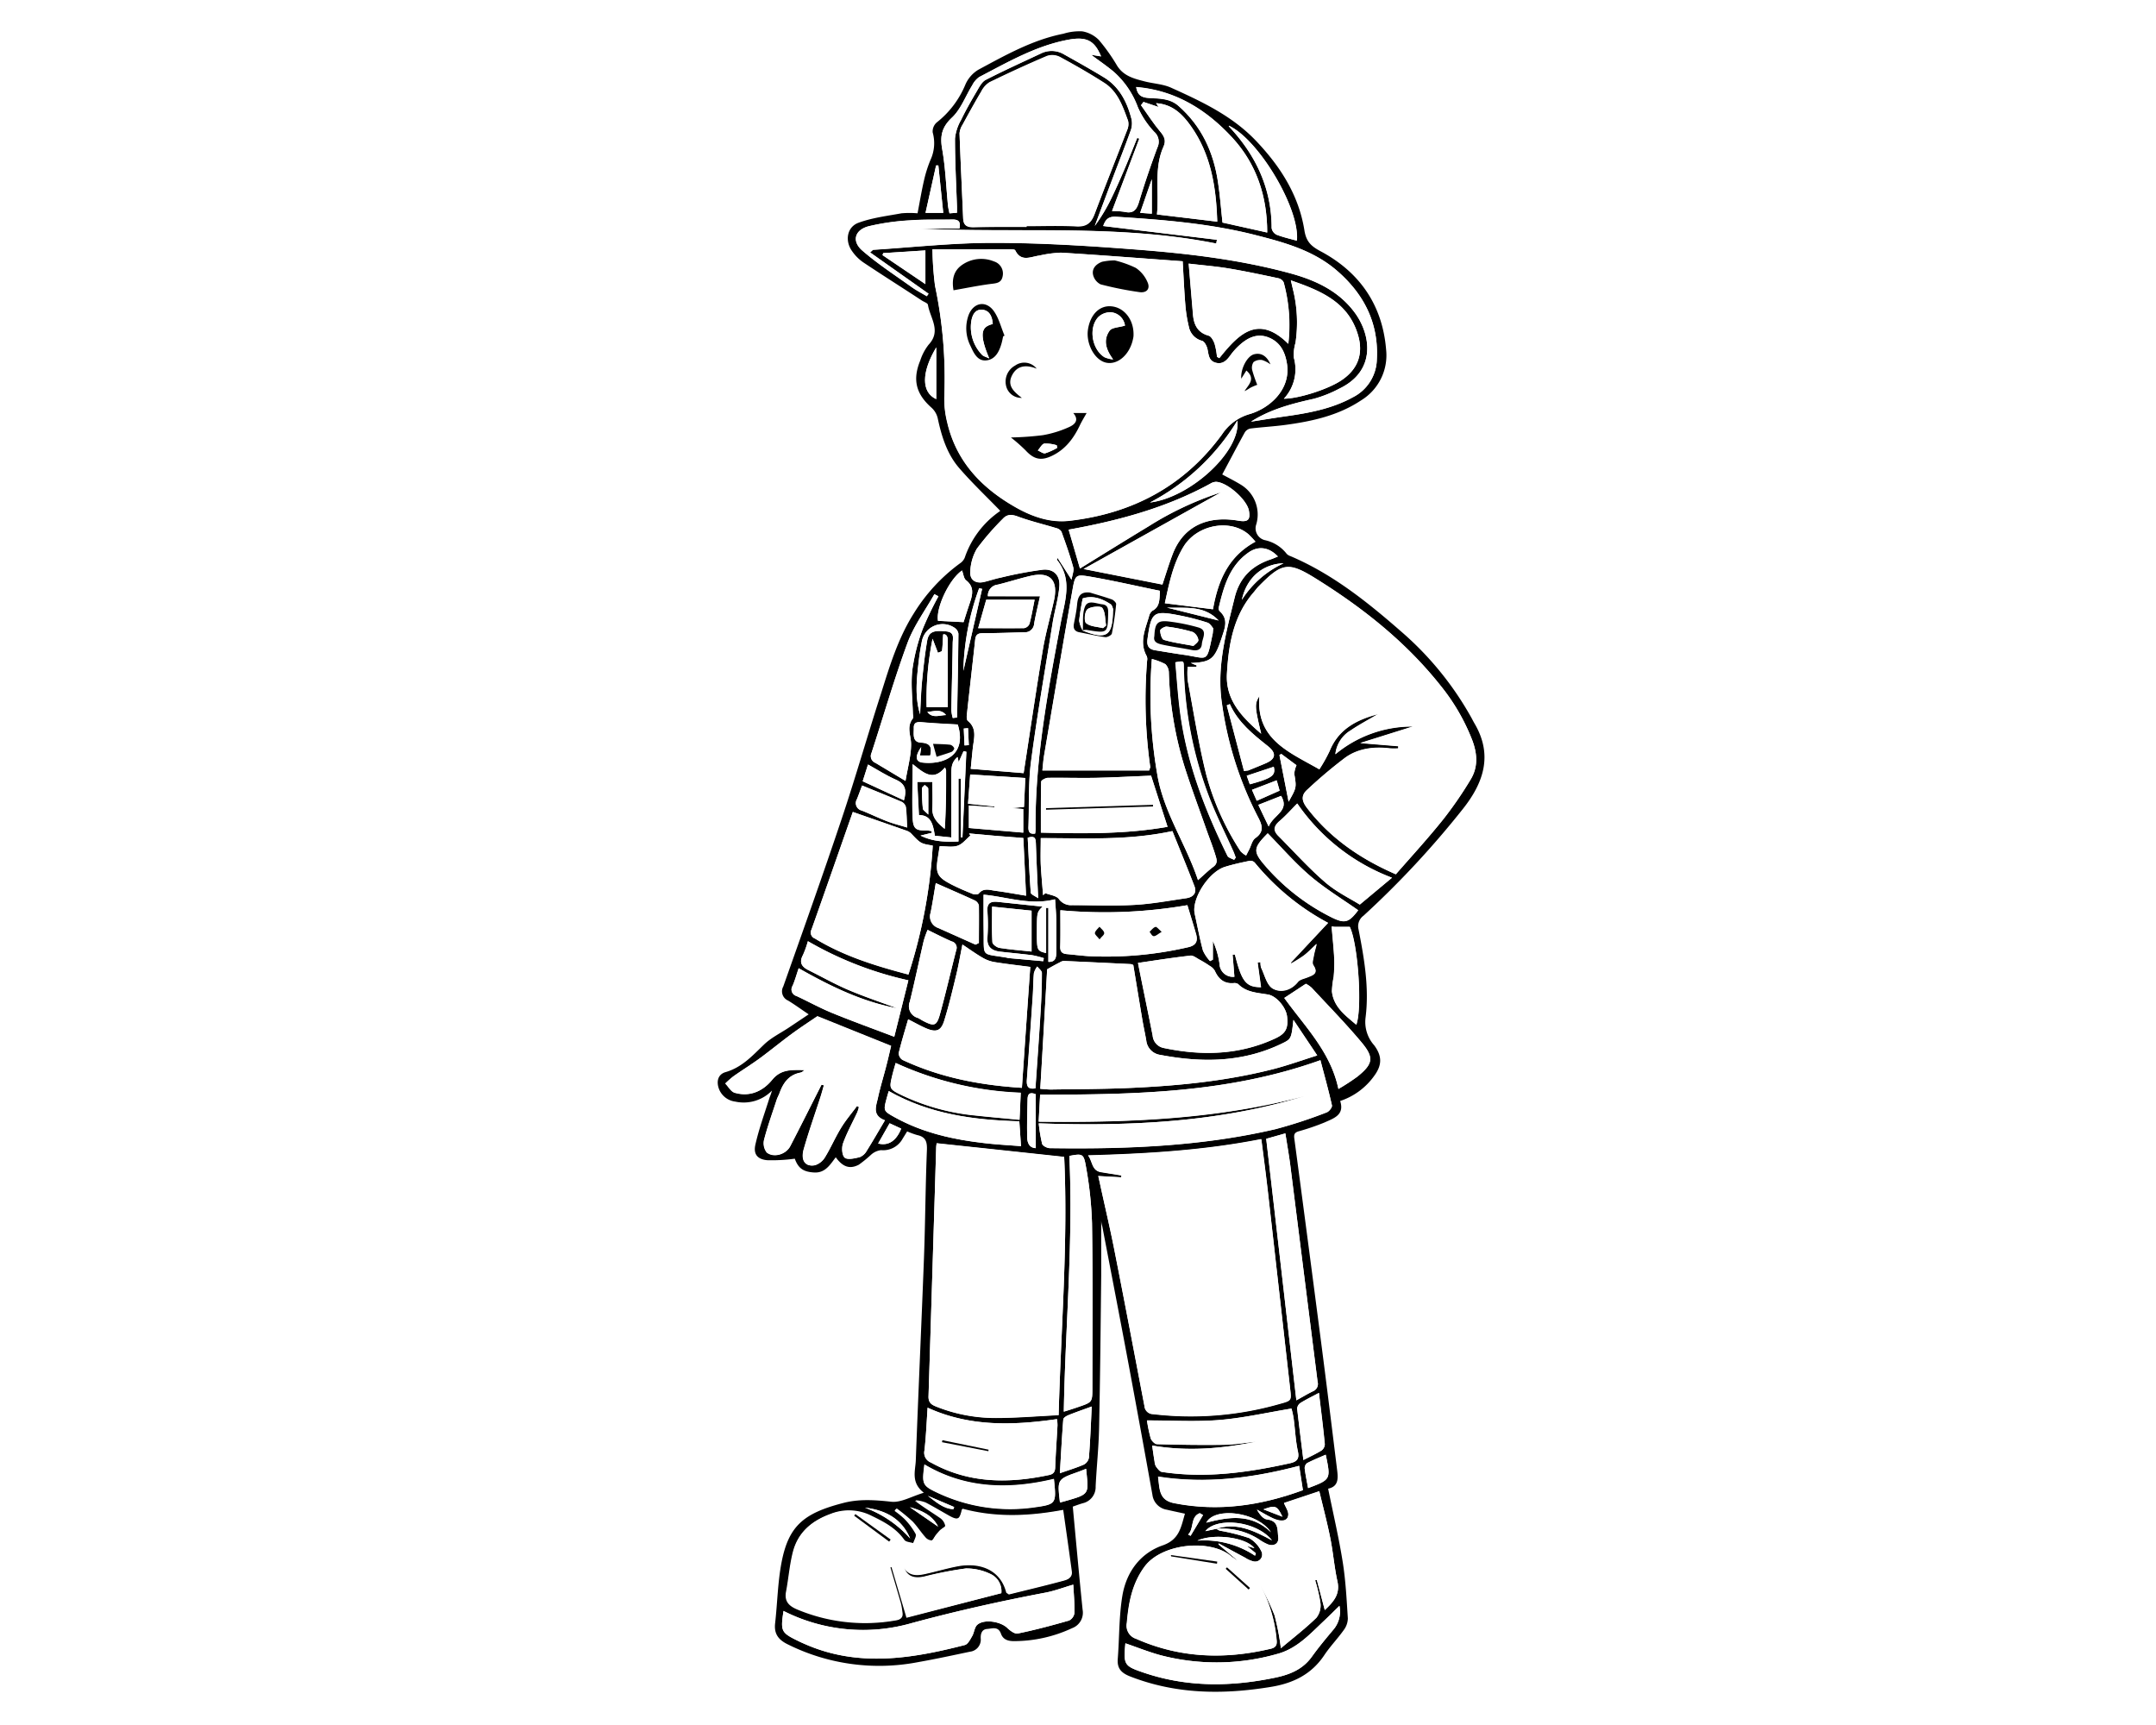 <svg xmlns="http://www.w3.org/2000/svg" viewBox="0 0 500 400"><defs><style>.cls-1{fill:#fff;}</style></defs><g id="Capa_1" data-name="Capa 1"><g id="Capa_1-2" data-name="Capa 1"><rect class="cls-1" width="500" height="400"/></g></g><g id="Capa_2" data-name="Capa 2"><path d="M274.8,351c-1.61-.35-2.9-.62-4.19-.92a4,4,0,0,1-3.35-3.45q-2.7-15.09-5.51-30.18c-2-10.7-4.07-21.39-6.12-32.09a4.93,4.93,0,0,1-.25-1.47c0,4.31,0,8.61,0,12.91-.13,11.78-.24,23.55-.49,35.33-.09,4.52-.58,9-.8,13.54a3.84,3.84,0,0,1-3,3.91c-.94.28-1.86.63-2.3.78.76,8.1,1.47,16,2.28,23.92a3.82,3.82,0,0,1-2.45,4.27,31.82,31.82,0,0,1-13.5,3c-1.4,0-2.53-.39-3-1.76-.65-1.73-2-1.15-3.2-1.06s-1.52,1.07-1.48,2.16a2.82,2.82,0,0,1-2.48,3.11c-4,.84-8,1.71-12.09,2.43a47.56,47.56,0,0,1-30.26-4.17c-2.13-1.06-3.13-2.44-2.85-4.85.53-4.68.6-9.45,1.48-14.06,1.63-8.51,5.13-11.44,14.2-13.8,3.7-1,7.44-.74,11.27-.32,2.24.24,4.67-1.23,7.54-2.09-3-2.32-2-5-1.87-7.38.58-15.69,1.31-31.38,1.9-47.07.31-8.31.34-16.63.68-24.94.08-1.95-.24-3.13-2.26-3.55a18,18,0,0,1-2.32-.85l-1.05,1.7a5.15,5.15,0,0,1-5,2.65,4.17,4.17,0,0,0-2.25,1,29.17,29.17,0,0,1-2.9,2.37c-2.12,1.11-3.75.52-5.36-1.72-1.31,1.73-2.44,3.67-5,3.53s-3.7-1-4.5-3.2a38.6,38.6,0,0,1-6.45.35c-2.23-.23-3.18-1.41-2.69-3.6.84-3.73,2.17-7.34,3.32-11a13.77,13.77,0,0,0,.53-1.54,9.16,9.16,0,0,1-8.53,2.55,4.65,4.65,0,0,1-3.75-2.9c-.67-1.76-.25-3.42,1.51-3.93,3.8-1.09,6.24-3.81,8.93-6.4,1.64-1.58,3.8-2.63,5.73-3.91l4.62-3.09c-1.83-1.23-3.26-2.28-4.78-3.2a2.32,2.32,0,0,1-1.11-3.26c4.58-12.95,9.2-25.89,13.56-38.92,3.22-9.61,6-19.37,9.11-29,2-6.37,3.95-12.82,7.58-18.56a41.06,41.06,0,0,1,10.75-11.65,2.9,2.9,0,0,0,1.09-1.32,21.4,21.4,0,0,1,8-10.66c.2-.15.37-.35.22-.2-3.23-3.33-6.53-6.46-9.5-9.89-2.84-3.28-4.1-7.38-5-11.6A4.76,4.76,0,0,0,216,94.51c-3.57-3.17-4.42-6.46-2.58-10.92a11.89,11.89,0,0,1,1.95-3.68c3-3.2.31-6.18-.17-9.23-.06-.4-.92-.67-1.42-1-4.56-3-9.15-5.88-13.66-8.9a10.27,10.27,0,0,1-2.51-2.54c-1.71-2.36-1.21-5.59,1.47-6.58,3.17-1.17,6.64-1.58,10-2.2a21.72,21.72,0,0,1,3.71,0c.51-2.62.92-5.15,1.5-7.64a29,29,0,0,1,1.5-4.74,9.2,9.2,0,0,0,.51-6.37,2.78,2.78,0,0,1,.93-2.31,21.77,21.77,0,0,0,6.66-8.8,7.48,7.48,0,0,1,3-3.43c6.31-3.39,12.58-6.94,19.73-8.35A12.53,12.53,0,0,1,251,7.27a7.12,7.12,0,0,1,3.84,2,43.27,43.27,0,0,1,4.25,6c1.55,2.43,4,3,6.55,3.65,2,.49,4.09.59,5.91,1.4,7.09,3.2,14.13,6.49,19.66,12.26,5.69,5.95,10,12.67,11.3,20.86.44,2.76,1.73,3.75,3.87,4.89,9,4.84,14.22,12.46,15.07,22.69a12.24,12.24,0,0,1-5.74,11.78c-5.34,3.57-11.41,4.89-17.62,5.73-2.69.36-5.42.51-8.12.84a2,2,0,0,0-1.28.88c-1.79,3.24-3.5,6.52-5.24,9.77,1.25.68,2.83,1.46,4.33,2.38a8.08,8.08,0,0,1,3.57,9.16,2.82,2.82,0,0,0,1.93,3.68,8.7,8.7,0,0,1,5.12,3.19,2,2,0,0,0,.83.51c9.69,4.11,17.79,10.57,25.61,17.41a73.84,73.84,0,0,1,16.43,20.15c.22.41.43.82.66,1.22,4.33,7.31,2.17,13.74-2.65,19.83a213.07,213.07,0,0,1-23.07,24.79,3,3,0,0,0-1.14,3.21c1.31,6.73,2.49,13.54,1.62,20.39a8.13,8.13,0,0,0,2,6.45c1.87,2.52,1.83,4.61,0,7.09a15.77,15.77,0,0,1-7.89,5.82c1.05,3.24-1.44,4-3.67,5a54.09,54.09,0,0,1-5.84,2c-1,.27-1.26.67-1.13,1.66q3.17,23.79,6.26,47.59c1.24,9.54,2.41,19.09,3.59,28.65.26,2.14.72,4.43-2,5,1.18,5.84,2.49,11.38,3.38,17,.69,4.32.91,8.72,1.19,13.09a4.66,4.66,0,0,1-.94,2.68c-1.42,2-3.16,3.79-4.52,5.83-3,4.49-7.25,6.53-12.42,7.37-11.07,1.81-21.95,1.72-32.58-2.42-2-.78-3.08-1.8-2.9-4.07.39-4.9.27-9.88,1.08-14.7.93-5.46,4.15-9.87,9.48-11.68C273.52,356.93,273.88,354.15,274.8,351Zm7.21,3.54c4.58-1.6,8.57.26,13,2.64-3.58-4.53-12.79-5.47-15.45-2.14l2.54-.54a3.88,3.88,0,0,0,.77.42,45.38,45.38,0,0,1,6.82,1.72,7,7,0,0,1,2.83,3.06,1.63,1.63,0,0,1-1.8,2.36,6.23,6.23,0,0,1-1.95-.86c-2.05-1.09-4.09-2.21-6.13-3.32l-.06.22,4.43,3.75a14.86,14.86,0,0,1-1.47-1c-4.8-4.07-16.09-3-20.08,2.43-2.92,4-3.69,8.39-4.1,13.05a3.19,3.19,0,0,0,2.18,3.68c10.13,4.48,20.53,4.82,31.18,2.3,1.47-.35,1.48-1.19,1.34-2.33a33,33,0,0,0-3.78-12.46,63.78,63.78,0,0,1,3.3,7,57.62,57.62,0,0,1,1.47,7.63c3-2.5,5.75-4.64,8.24-7.06a4.59,4.59,0,0,0,.94-3.36,34.44,34.44,0,0,0-1.24-5.32l.39-.11c.6,2.29,1.21,4.58,1.85,7,2-1.89,3.59-3.63,2.94-6.61-.73-3.3-1-6.7-1.65-10-.73-3.68-1.7-7.32-2.56-10.93l-8.19,2.73c.39.95,1.06,1.83,1,2.68-.06,1.49-1.5,1.81-3.6.85-1.26-.58-2.45-1.3-3.68-2,.61,1.05,1.42,2.15,2.35,2.27,2.76.33,2.38,2.44,2.6,4.13.18,1.43-.92,2.17-2.32,1.7a10.13,10.13,0,0,1-2.08-1.15A15.55,15.55,0,0,0,282,354.56ZM216.25,57.8a73.26,73.26,0,0,0,.61,8.46A103.77,103.77,0,0,1,219,91.8a22.18,22.18,0,0,0,.64,6.11c2.12,9.18,8.09,15.34,16,19.81,3.82,2.15,8,3.58,12.39,3.06,14.57-1.7,26.57-8.09,35.32-20A11.44,11.44,0,0,1,289.85,96c4.54-1.33,9.54-5.65,8.62-11.62-.42-2.71-1.52-5-4.19-6.1s-4.93,0-6.9,1.82a15,15,0,0,0-2,2.24c-.86,1.2-1.79,2.21-3.44,1.76s-1.62-1.85-1.91-3.16c-.16-.72-.68-1.74-1.24-1.91a4.2,4.2,0,0,1-3.09-3.31,32.69,32.69,0,0,1-.79-4.9c-.27-3.24-.41-6.48-.63-10.24-9.44-.68-18.84-1.42-28.24-2a27.47,27.47,0,0,0-5,.68c-2,.25-4.2,1.57-5.58-1.19-.11-.23-.73-.28-1.11-.28ZM323.71,202.73c3.64-4.17,7.47-8.33,11-12.72a89.05,89.05,0,0,0,6.31-9.16c1.8-2.9,1.62-6,.42-9.18a47.16,47.16,0,0,0-7.25-12.53c-8-10.09-17.88-18-28.7-24.74-6.71-4.21-8.11-4-13.69,1.72-.38.38-.68.81-1,1.21-4.73,5.43-5.86,12.08-6.25,18.9-.35,6.14,3.45,10.06,7.94,13.94-1.51-6.31-1.54-6.9-.41-8.75-.82,10.11,6.95,13,13.9,17a35.89,35.89,0,0,0,2.38-4.24c2-4.92,6-7.19,11.23-8.56-2.38,1.4-4.41,2.47-6.3,3.76a7.31,7.31,0,0,0-3.59,5.54,27.81,27.81,0,0,1,18-6.43l-12.23,3.84,8.81.73,0,.51a15.85,15.85,0,0,1-1.95,0c-3.69-.45-7.3,0-10.31,2.13a108.91,108.91,0,0,0-8.8,7.42c-1.51,1.33-1.35,2.63-.09,4.27C308.47,194.33,315.43,199.13,323.71,202.73Zm-69,70c.2.87.36,1.56.51,2.25,1.13,5.18,2.34,10.34,3.36,15.54,2.34,11.84,4.58,23.69,6.85,35.54a2,2,0,0,0,2,1.88,75,75,0,0,0,29.4-2.39c2.75-.75,2.69-.77,2.39-3.46q-2.58-22.67-5.12-45.35c-.47-4.13-1-8.25-1.57-12.55-13.34,2.63-26.56,3.39-40.17,3.77,1.07,1.46.81,3.51,3,3.87l4.75.77L260,273Zm-7.9-4.43-29.58-3.17a8.3,8.3,0,0,0-.11.9q-.89,28.9-1.78,57.82c0,1.36.61,1.86,1.67,2.29a36.9,36.9,0,0,0,14,2.68c4.75,0,9.5-.41,14.5-.65C246.06,307.75,247.72,287.94,246.79,268.25ZM232.22,369.43a4.37,4.37,0,0,0-2.59-4.47A12.76,12.76,0,0,0,224,363.7a83.7,83.7,0,0,0-9.72,1.87c-2.5.52-4-.17-4.63-2.33,1.31,2.23,3.29,2,5.31,1.56,2.33-.53,4.62-1.21,7-1.67,4.75-.94,10.06.29,11.55,6,0,.1.19.16.62.47,3.93-1,8.13-2,12.29-3.09,1-.27,2.36-.55,2.15-2.14-.64-4.71-1.31-9.42-2-14.26-8,1.49-15.7,1.79-23.34-.27-.56,2.54-1.07,2.77-3.21,1.56-1.77-1-3.53-2.05-5.35-3a9.31,9.31,0,0,0-2.33-.53c2,1.51,4,2.72,5.92,4.06a2.87,2.87,0,0,1,1.1,1.72c.05.3-.86.73-1.29,1.15a12.8,12.8,0,0,0-1,1.18c-.34.42-.62,1.15-1,1.21a2,2,0,0,1-1.46-.74c-1.06-1.19-1.92-2.56-3-3.68a42.08,42.08,0,0,0-3.66-3l-.33.45a20,20,0,0,1,2.3,1.87,16.24,16.24,0,0,1,2.58,3.46c.26.54-.39,1.52-.62,2.3-.74-.25-1.79-.27-2.15-.78-1.93-2.73-4.68-4.18-7.59-5.58a11.55,11.55,0,0,0-9.54-.44c-4.33,1.59-7.41,4.22-8.57,8.68-.77,3-1,6.14-1.58,9.2-.42,2.19.59,3.28,2.48,4.1a40.78,40.78,0,0,0,23.07,2.56c1.12-.18,1.47-.73,1.29-1.77a18.68,18.68,0,0,0-.34-2c-.81-2.82-1.65-5.64-2.47-8.45l.42-.13,3.48,11.76Zm5.84-316.81v-.16c3.85,0,7.71-.15,11.56.06,2.35.13,3.46-.79,4.24-2.88,2.45-6.52,5.05-13,7.55-19.48a3.32,3.32,0,0,0,.2-2.09c-1.22-3.31-2.37-6.75-5.51-8.78-3.33-2.15-6.78-4.13-10.27-6a3.94,3.94,0,0,0-3-.25c-4.5,1.91-9,4-13.35,6.1a5.35,5.35,0,0,0-1.91,2.13c-1.51,2.54-2.94,5.14-4.35,7.73a4.29,4.29,0,0,0-.69,2c.24,6.58.56,13.15.84,19.72.07,1.53.84,2,2.32,2C229.81,52.57,233.94,52.62,238.06,52.62Zm67.42,192.12c-2-3-3.66-5.46-5.53-8.25-.49,4.45-.49,4.45-2.83,5.57-9,4.33-18.47,4.38-28.07,2.55a3.77,3.77,0,0,1-3.23-3.34c-.27-1.57-.62-3.13-.89-4.7-.72-4.3-1.43-8.61-2.12-12.8a2.44,2.44,0,0,0-.58-.21q-7.76-.37-15.52-.73a1.82,1.82,0,0,0-.87.3c-1,.5-1.89,1-3,1.63-.52,9-1,18.25-1.6,27.72,1,.07,1.76.17,2.53.16,6.06-.1,12.12-.09,18.16-.36,11.3-.5,22.54-1.59,33.53-4.42C298.69,247,301.79,245.9,305.48,244.74ZM269,137c-5.57-1.15-11-2.41-16.46-3.34-3-.5-3.23-.28-3.78,2.85-2.28,12.87-4.44,25.75-6.63,38.63-.2,1.2-.28,2.43-.4,3.51h24.77c.19-.59.27-.72.25-.83a111.25,111.25,0,0,1-.72-24.67,1.77,1.77,0,0,0-.09-1c-1.79-3.19-.35-6.19.52-9.21a2.25,2.25,0,0,1,.8-1.33C269,140.71,268.89,139.1,269,137ZM240.89,260.49a37.3,37.3,0,0,0,.78,4.73c.14.48,1.17,1,1.8,1,17.58.25,35.1-.4,52.3-4.4a111.36,111.36,0,0,0,11.88-3.89c.56-.19,1.33-1.17,1.23-1.62-.8-3.58-1.79-7.12-2.67-10.48-21.3,7.64-43,8-65,8-.11,2-.22,4-.34,6.25,21.08.24,41.72-.6,61.93-6C282.7,260.27,262.05,261.21,240.89,260.49ZM282.21,55.6l-.15.89c-22.86-4.58-46-2.35-69-3.48h9.44c.39-1.7-.33-2.12-1.65-2.09-3.26.07-6.54-.06-9.78.19a54.39,54.39,0,0,0-9.62,1.37c-3.24.84-4,3.46-1.47,5.64,3.59,3.11,7.61,5.72,11.48,8.49,1.1.78,2.31,1.4,3.47,2.09l.41-.57-13.56-9.58c.54-.46.63-.6.73-.61,9.27-.58,18.55-1.62,27.83-1.61,10.89,0,21.79.67,32.65,1.51,12.19.93,24.34,2.32,36.2,5.54,5.95,1.62,11.4,4.14,15.12,9.31,3.58,5,4.92,13.32-3.72,17.45a28.84,28.84,0,0,1-5.89,2.35c-5.09,1.13-10.08,2.43-14.58,5.3,2.66-.42,5.32-.86,8-1.24,5.4-.76,10.75-1.74,15.61-4.41a10.09,10.09,0,0,0,5.57-8.82c.46-8.58-3.14-15.34-9.49-20.74-5.31-4.5-11.86-6.34-18.45-8-10.67-2.75-21.57-3.6-32.52-4.3-1.89-.12-2.49.77-3,2.14Zm-91.7,195.94.54.12c-.26.89-.5,1.79-.78,2.67-1.3,4-2.72,8-3.89,12.12-.75,2.63.34,4.15,2.57,3.75a4.18,4.18,0,0,0,2.36-1.84c1.35-2.2,2.37-4.6,3.72-6.8,1.09-1.79,2.46-3.39,3.71-5.08l.43.26a9.47,9.47,0,0,1-.38,1.21c-1.12,2.41-2.42,4.74-3.31,7.23-.35,1-.2,2.87.45,3.33s2.33.12,3.48-.18a3.26,3.26,0,0,0,1.58-1.46c1.4-2.23,2.71-4.52,4.21-7.05-3-1.1-2.08-3.22-1.65-5.1.58-2.58,1.38-5.11,2-7.67.42-1.62.78-3.25,1.08-4.49l-17.1-6.88c-1.91,1.31-4,2.64-5.94,4.09-2.49,1.83-4.89,3.81-7.39,5.65-2,1.47-4.12,2.78-6.16,4.21a22.25,22.25,0,0,0-1.86,1.64c.72.74,1.33,1.9,2.2,2.15,3.52,1,6.51-.37,8.67-3s4.75-2.25,7.46-2.28a1.83,1.83,0,0,1-.94.63c-2.69.5-4,2.42-4.82,4.75-.18.5-.47,1-.63,1.46-1,3.08-2.11,6.14-2.93,9.28a3.5,3.5,0,0,0,.61,3c1.62,1.3,4.44.47,5.44-1.44C185.74,261,188.11,256.28,190.51,251.54Zm7.27-63.26c-3.16,9-6.34,18.13-9.58,27.24a1.46,1.46,0,0,0,.78,2.07c6.7,4.09,14.08,6.35,21.7,8.36a119.71,119.71,0,0,0,5.63-29.87c-2.81-.46-2.8-.47-5.07-2.87a3.09,3.09,0,0,0-1.17-.64C206.09,191.17,202.1,189.79,197.78,188.28Zm39.2,64c.66-9.56,1.3-18.86,1.94-28.05-3-.4-5.67-.69-8.29-1.12a8,8,0,0,1-2.75-1c-1.51-.87-2.93-1.9-4.69-3.07-.57,2.82-.93,5-1.45,7.09-.86,3.55-1.7,7.1-2.78,10.58-.73,2.35-1.85,2.74-4.12,1.79-1.4-.59-2.72-1.36-4.24-2.12-.76,2.62-1.56,5.21-2.19,7.83a1.91,1.91,0,0,0,.89,1.58C218,249.84,227.15,251.63,237,252.25Zm48.87-30.91h.57c1.58,6.32,2.57,7.55,6.05,7.58q-.39-2.86-.79-5.74l.68-.07a3.91,3.91,0,0,0,.14,1.3c.82,1.68,1.31,4,2.68,4.82,1.85,1.05,4.24.49,5.86-1.55.44-.55,1.37-.72,2.09-1,1.35-.54,2.79-.92,1.46-2.9-.31-.48,0-1.41.12-2.12s.41-1.71.67-2.77c-1.17,1.07-2,2-3,2.73a33.1,33.1,0,0,1-2.91,1.82l-.05-.26L308,214a56.08,56.08,0,0,1-17-13.95,1.4,1.4,0,0,0-1.16-.45c-1.94.4-3.89.82-5.78,1.41-3.46,1.07-7.22,6.53-7.1,10.15a5.18,5.18,0,0,0,.11.79c.62,2.83,1.15,5.68,1.9,8.47a9.18,9.18,0,0,0,1.64,2.44l.66-.33v-4.34a19.07,19.07,0,0,1,1.54,5.3,3.1,3.1,0,0,0,3.45,3C286.14,224.76,286,223.05,285.85,221.34Zm-56.75-83.1h12.09c-.49,2.24-1,4.28-1.36,6.35a2.12,2.12,0,0,1-2.26,2c-3.19.08-6.38.21-9.57.21-1.14,0-1.71.28-1.84,1.47-.63,5.87-1.32,11.73-1.95,17.6-.05.42,0,1.06.25,1.27,2.2,1.78,1.4,4.06,1.15,6.26-.17,1.54-.31,3.1-.49,4.85l12.27,1c1.5-9.71,2.87-19.1,4.43-28.46.66-3.92,1.77-7.76,2.62-11.64,1-4.69-.95-6.71-5.56-5.61-2.51.6-5,1.41-7.47,2A2.56,2.56,0,0,0,229.1,138.24Zm34.81,85c1.13,5.61,2.3,11.23,3.4,16.87A3.18,3.18,0,0,0,269.9,243c8.79,1.84,17.4,1.66,25.71-2.16,2.53-1.16,3.19-2.33,2.87-5.15-.24-2.14-2.48-4.73-4.35-5.07-2.45-.44-5.05-.47-7-2.45A1.61,1.61,0,0,0,286,228c-2.18.15-3.44-1-4.28-2.88a3.16,3.16,0,0,0-1.17-1.12,26.25,26.25,0,0,0-2.43-1.48c-.67-.36-1.42-1-2.06-.9C272,222.06,267.94,222.7,263.91,223.29Zm-22-15.7.51-.47c1.07.43,2.5.56,3.12,1.34a3.45,3.45,0,0,0,3,1.44c4.85,0,9.71.21,14.54-.06,4-.22,8-1,12-1.55,1.51-.22,2.54-1.12,1.91-2.78-1.65-4.3-3.42-8.56-5.11-12.78-10.38,2.23-20.4,1.61-30.53,1.63,0,2.16-.07,4.14,0,6.11C241.49,202.85,241.72,205.22,241.9,207.59Zm-60.2,166c-.72,4.75-.58,5,3.54,7,.48.23,1,.45,1.45.66,12.32,5.42,24.71,3.4,37.07.22.71-.18,1.26-1.29,1.71-2.07s.53-2.06,1.19-2.63c1.58-1.38,5.37-.77,6.93.72.66.63,1.74,1.46,2.44,1.31,4-.84,8-1.89,11.89-3a2.31,2.31,0,0,0,1.25-1.75c.05-2.21-.16-4.43-.27-6.57-2.28.66-4.33,1.45-6.44,1.85-10.43,2-20.75,4.28-31,7.06A40.83,40.83,0,0,1,181.7,373.55Zm87.87-238c.74-2.24,1.43-4.52,2.24-6.75,2.71-7.46,9-9.18,15.39-8.07,2.16.37,2.8-.19,2.41-2.32-.46-2.56-5.05-6.62-7.65-6.69a2.7,2.7,0,0,0-1.29.42c-10.31,5.63-21.46,8.61-32.86,10.67l2.62,9c5.31-3.26,10.65-6.58,16-9.83a74.13,74.13,0,0,1,16.7-7.82l-31.86,17.77ZM267.2,335.2c.22,1.52.37,2.64.55,3.75a2.57,2.57,0,0,0,.33,1.13c.38.49.85,1.18,1.37,1.25,10,1.52,19.86.15,29.64-2,1.43-.32,2.3-.83,1.9-2.7-.54-2.51-.63-5.13-1-7.7a20,20,0,0,0-.5-2.29c-5.79.95-11.24,2.2-16.75,2.65s-11.08.1-16.76.1a34.56,34.56,0,0,0,.86,4.13c.19.57.94,1.36,1.45,1.37,5.17.14,10.34.23,15.51.15,2.52-.05,5-.47,7.55-.73C283.47,335.9,275.52,336.62,267.2,335.2Zm8.23-180.59a18.76,18.76,0,0,0,0,3.2c1.37,7.29,2.51,14.63,4.3,21.82a61.66,61.66,0,0,0,7.94,17.73,5.16,5.16,0,0,0,1.29,1l.75-1.45c.44-.87.66-2,1.37-2.55,2.18-1.56,1.63-3.09.59-5a81.78,81.78,0,0,1-8.31-26.25c-1.28-8.41,1-16.46,2.94-24.52,1.14-4.67,4-7.45,8.44-8.91.52-.18,1-.41,1.6-.64-2.06-2.17-4.51-2.48-6.7-1-4.49,3.08-5.82,7.89-7,12.77a1.1,1.1,0,0,0,.19.92c2.1,1.85,1.2,3.93.53,6-1.65,5.1-2.47,5.8-7.23,6l1.39.58-.07.29ZM215.12,326.42c-.23,3.47-.36,6.71-.72,9.93a2.43,2.43,0,0,0,1.51,2.79c8.75,4.87,18,4.91,27.44,2.88,1-.22,1.34-.76,1.37-1.8.12-3.23.36-6.45.53-9.68a10.4,10.4,0,0,0-.11-1.47C234.91,330.54,224.86,330.87,215.12,326.42Zm24.94-133.13a7.84,7.84,0,0,0,.11-1c-.16-16.25,2.89-32.1,5.86-48,.9-4.84,2.83-9.89-.92-14.51,0,0,.08-.19.17-.43l3.24,5.06c.18-1.17.6-2.11.39-2.87-.79-2.8-1.75-5.54-2.74-8.28a1.94,1.94,0,0,0-1.2-.81c-3-.91-6-1.62-8.91-2.69-1.39-.52-2.48-.55-3.42.46a62.87,62.87,0,0,0-6.08,7,11.34,11.34,0,0,0-1.52,5.24c-.18,2,1.27,2.94,3.25,2.45,1.28-.32,2.54-.76,3.84-1a90.35,90.35,0,0,1,9.72-1.83c2.56-.24,4.07,1.35,3.84,3.93-.24,2.81-1.09,5.56-1.55,8.36-1.73,10.69-3.6,21.35-5,32.07-.67,5-.43,10.1-.61,15.15C238.46,192.67,238.62,193.52,240.06,193.29ZM282.23,82.73l.52.31c4.41-5.46,8.93-10.37,16-3.32a37.49,37.49,0,0,0-1.08-14.27,1.8,1.8,0,0,0-1.23-.94c-3.83-.81-7.66-1.63-11.52-2.27-3-.5-6-.73-9.27-1.12.36,4.19.68,8,1,11.84.21,2.36,1.07,4.16,3.63,4.87.6.17,1.13,1.16,1.38,1.88A16.58,16.58,0,0,1,282.23,82.73ZM241.39,193.07c9.93.25,19.65.37,29.38-1.35-1.31-4.05-2.59-8-3.82-11.86-4.29.17-8.53.41-12.77.5-3.72.08-7.44-.05-11.16,0-.54,0-1.55.57-1.56.89C241.36,185.14,241.39,189,241.39,193.07Zm5.32,134.27c1.2-.38,2.33-.72,3.44-1.11,3.12-1.07,3.17-1.08,3.18-4.28,0-12.76.11-25.52-.08-38.28a88,88,0,0,0-1.42-13.23c-.51-3-.86-2.95-3.84-2.4C248.93,287.78,247.06,307.45,246.71,327.34Zm-24.78-278c0-.57,0-1,0-1.47-.18-5.25-.47-10.5-.46-15.76a10.86,10.86,0,0,1,1.44-4.35c1.08-2.25,2.33-4.42,3.6-6.58.58-1,1.18-2.2,2.1-2.67,4.18-2.15,8.48-4.09,12.74-6.09a5.61,5.61,0,0,1,5.35.15c3.13,1.75,6.25,3.5,9.31,5.36,3.63,2.22,5.39,5.77,6.41,9.72a4.82,4.82,0,0,1-.23,2.7c-1.3,3.62-2.72,7.2-4.08,10.8s-2.82,7.5-4.22,11.24a41.39,41.39,0,0,0,3.94-6.6c1.11-2.27,2.1-4.59,3.09-6.9s1.88-4.62,2.82-6.93l.47.19-6.32,16.79a17.69,17.69,0,0,1,2.91.18c2,.46,2.79-.44,3.34-2.27,1.29-4.25,2.72-8.46,4.26-12.62a3.06,3.06,0,0,0-.73-3.67,20.23,20.23,0,0,1-3.79-5.71,20.3,20.3,0,0,0-5.52-8.15c-1.65-1.39-3.45-2.6-5.31-4l2.3.37c-1.53-3.74-3.45-4.63-7.6-3.86-7.51,1.4-14,5.19-20.66,8.65a5.12,5.12,0,0,0-1.61,1.9c-1.56,2.52-2.61,5.54-4.69,7.49-2.41,2.25-2.82,4.31-2.28,7.36.76,4.31.91,8.71,1.34,13.08a16.71,16.71,0,0,0,.35,1.77ZM207.39,240.41c1.16-4.64,2.21-8.83,3.27-13.09a81.49,81.49,0,0,1-23.3-9.07,22.4,22.4,0,0,1-1.15,3.22c-.92,1.7-.29,2.7,1.24,3.47,3.09,1.53,6.1,3.24,9.26,4.59,3.7,1.58,7.54,2.85,11.31,4.26-8.15-1.53-15.48-5.12-22.8-9.27-.5,1.48-.87,2.81-1.4,4.06a1.56,1.56,0,0,0,.88,2.37c2.76,1.29,5.44,2.77,8.26,3.93C197.6,236.78,202.32,238.48,207.39,240.41Zm93.25,84.3c1.43-.78,2.61-1.5,3.84-2.09a1.84,1.84,0,0,0,1.09-2.24q-3.19-25.1-6.33-50.19c-.32-2.46-.76-4.9-1.14-7.38l-4.44,1.26C296,284.28,298.29,304.31,300.64,324.71ZM245.91,211.07c0,3.05,0,5.76,0,8.48,0,1.11.43,1.58,1.46,1.68,1.65.15,3.3.36,5,.48a84.1,84.1,0,0,0,23.13-2.05c1.91-.4,2.39-1.42,1.89-3.12-.63-2.2-1.32-4.39-2-6.64A112.81,112.81,0,0,1,245.91,211.07ZM297.75,92.45c3.44,0,10.38-2.23,13.4-4.29,3.72-2.52,5.07-6,3.81-10.39-2.23-7.68-8.61-10.33-15.6-12.74l.47,2a31.84,31.84,0,0,1,.61,12.45,9.43,9.43,0,0,0-.37,3.49A10,10,0,0,1,297.75,92.45Zm-30.62,60.36a107,107,0,0,0,1.22,26.55c1.41,8.89,6.63,16.16,9.48,24.72,1.38-1.22,2.4-2.24,3.55-3.09s.79-1.7.53-2.55c-.59-2-1.36-3.9-2.05-5.85-1.75-5-3.63-10-5.21-15A82,82,0,0,1,271.07,156a2.85,2.85,0,0,0-.8-2A14.69,14.69,0,0,0,267.13,152.81Zm1.18-103.08,14,1.67c-.25-8-1.46-15.57-6.09-22.12-1.93-2.72-4.22-5.1-8.1-5.35l.58.88-3.5-1.17-.57.76c1.48,2.06,2.86,4.22,4.49,6.16.94,1.1,1.34,2.06.75,3.39C267.56,39,268.86,44.39,268.31,49.73Zm42.32,322.64c-1.24,1.21-2.29,2.26-3.38,3.29-3.29,3.09-6.37,6.57-10.89,7.82a51.38,51.38,0,0,1-27.18.35c-2.78-.73-5.46-1.84-8.19-2.77-.46,5-.29,5.26,4.25,6.8,10.05,3.41,20.22,3.3,30.5,1.16,3.44-.72,6.42-1.95,8.54-4.92,1.51-2.11,3.17-4.11,4.84-6.09A6.47,6.47,0,0,0,310.63,372.37ZM293.88,53.92c0-8.52-2.55-16-8.08-22-5.92-6.43-13.13-11-22.31-11.76.3,1.89,1.22,2.42,2.91,2.53,2.37.16,4.85,0,6.91,1.84,5.36,4.71,8.1,10.75,9.15,17.64.48,3.13.71,6.3,1.05,9.41Zm-56.56,140.4c-2.19-.17-4.24-.32-6.28-.49s-4.21-.38-6.32-.57l.31.49c-1,.82-1.83,2-3,2.37s-2.71.1-4.13.1c-.14.86-.26,1.71-.4,2.55-.62,3.67-.19,4.61,3.14,6.33,1.59.82,3.24,1.51,4.9,2.18.41.16,1.21.18,1.41-.07,1.13-1.41,2.55-.82,3.86-.65,2.28.29,4.54.72,7.12,1.14C237.75,203.15,237.54,198.87,237.32,194.32Zm85.5,9.21a46.72,46.72,0,0,1-22-17.21c-1.36,1.37-2.63,2.81-4.08,4.05s-1.54,2.22-.29,3.48c3.6,3.61,7,7.43,10.87,10.75,2.6,2.24,5.81,3.77,8,5.16Zm-52.68-63.65,11.14,1.4c1.12-6.35,3.41-12.21,9.85-15.67a22.16,22.16,0,0,0-1.63-1.73c-4.25-3.63-11.86-2.23-15,2.81C272,130.76,271.11,135.38,270.14,139.88Zm32,205.66c-.3-2-.58-3.77-.87-5.62-10.9,2.87-21.67,4.21-32.72,2.5.39,2.8.13,5.44,3.72,6.15C282.51,350.59,292.31,349.16,302.17,345.54Zm-94.44-99.05c-.3,1.07-.53,1.83-.72,2.59-.84,3.47-.82,3.44,2.47,5a51.16,51.16,0,0,0,16.76,4.55c3.34.38,6.69.67,10.22,1,.1-2.22.19-4.17.28-6.27A76.52,76.52,0,0,1,207.73,246.49ZM210,181.08c.52-3.14,1.27-5.77,1.3-8.41,0-2-1.16-4.11.41-6.08.19-.24,0-.77,0-1.16-.07-3.38-.5-6.8-.12-10.12a43.59,43.59,0,0,1,2.43-9.53,75,75,0,0,1,3.62-7.51l-.94-.49c-2.12,3.76-4.77,7.33-6.25,11.34-3.09,8.38-5.56,17-8.34,25.5a1.68,1.68,0,0,0,.9,2.27Zm87.84,50.33c4.72,6.58,10.74,12.44,12.56,21.1a48.65,48.65,0,0,0,4.45-2.9c3.58-2.91,3.87-4.36.89-7.93-3.66-4.37-7.66-8.45-11.54-12.63a6.2,6.2,0,0,0-1.35-.93ZM206.11,253c-.21.72-.34,1.16-.46,1.6-.81,3-.81,3,1.93,4.53,6.59,3.62,13.76,5.17,21.14,6,2.68.3,5.37.44,8.06.65-.14-2.14-.27-4-.39-5.76C225.79,259.7,215.61,258.35,206.11,253Zm38.3,90c-10.46,2.49-20.53,2.28-30-3.36-.59,4.63-.58,4.87,3.31,6.68a39.5,39.5,0,0,0,22,3.26C245,348.83,245,348.72,244.41,342.91ZM224.69,186.78V192l12.62,1.07v-5.47l-2.73-.21,2.9-.28.3-6.71L225,179.59c-.18,2.36-.34,4.52-.5,6.78l6.11.63v.19Zm-9.57,28.84a23.61,23.61,0,0,0-.9,2.53c-1.09,4.7-2.08,9.44-3.23,14.13a2.8,2.8,0,0,0,1.85,3.74c.42.18.8.46,1.21.68,2.6,1.36,3.18,1.22,3.95-1.58,1.35-4.91,2.5-9.89,3.76-14.83a1.49,1.49,0,0,0-1.06-2C218.89,217.51,217.14,216.6,215.12,215.62ZM294,193.23c-3.47,3.51-3.48,4.26-.2,8a49.4,49.4,0,0,0,14.72,11.36c3.34,1.7,4.23,1.43,6.46-1.5-3.71-2.62-7.63-5-11.08-7.92S297.31,196.62,294,193.23Zm-71.91-17.69c-1.66,1.36-1.42,3.05-1.44,4.58-.07,4.64,0,9.27,0,14.07l-3.83-.4c-.4-2.49-.84-4.81-3.69-4.78-.13-2.55-.26-5.1-.39-7.7h3.51c0,2.1.07,4.08,0,6.06-.1,2.22,1.27,3.5,2.86,4.83.32-4.57.32-9.07.31-13.56a2.69,2.69,0,0,0-.26-.69c-2.73,3.35-5,1.2-7.48-.77,0,4.39-.14,8.48,0,12.54.12,2.53.8,2.9,3.31,2.85a6.22,6.22,0,0,1,1.11.17l0,.38-2.6.63c2.77,1.41,5.68,1.52,8.8,1.37V180.55h.57v13.62l.35,0q.45-9.91.91-19.84l-.64-.15-1.14,2.54Zm87.43,39.38-.68-.08c.21,2.5.48,5,.61,7.5a32.75,32.75,0,0,1-.14,4.2,20.41,20.41,0,0,0-.4,3.34c.38,3.62,3.11,5.58,5.65,7.74,1.44-4,.35-19-1.52-22.7Zm-83.27,4.13.77-.41c0-2.9,0-5.8,0-8.7a1.84,1.84,0,0,0-1-1.18c-3-1.36-6-2.65-9-4-.38,2.18-.73,4.54-1.2,6.87a2.8,2.8,0,0,0,1.75,3.52ZM285,29.15c0,.05-.06.12,0,.14,6.22,6.64,9.91,14.33,9.93,23.59a2.12,2.12,0,0,0,1.13,1.54c1.51.59,3.11.94,4.71,1.39C301.54,48.5,292,32.4,285,29.15Zm-45.79,191.5v-9.48l-9.15-.94c0,2.86-.09,5.56.07,8.24,0,.49,1,1.23,1.64,1.33C234.21,220.19,236.65,220.37,239.25,220.65ZM228.1,207.46c0,2.9,0,5.67,0,8.44.11,6.15-.66,5.17,5.11,6.13.26,0,.52.13.78.15l7.93.71.13-.71a23.7,23.7,0,0,0-2.7-.68c-2.5-.32-5-.54-7.52-.83-1.92-.22-3-1.12-2.86-3.27a41.16,41.16,0,0,0,0-6c-.17-2,.74-2.44,2.43-2.26l10.36,1.09c-1.28,1.32-1.28,1.32-1.31,5.5,0,4.72,0,4.72,2.13,5.28V210.51l.53,0v12.52c1.7.07,1.81-1.08,1.83-2.26,0-2.46.06-4.93,0-7.39,0-1.56-.17-3.13-.28-4.86C238.88,210,233.61,208,228.1,207.46Zm25.08,118.69c-2.05.75-3.73,1.32-5.38,2-.48.19-1.18.64-1.21,1-.32,4-.53,8.06-.79,12.47,2.11-.75,3.87-1.28,5.55-2a2.3,2.3,0,0,0,1.18-1.59C252.83,334.13,253,330.23,253.18,326.15Zm33-126.76.36-.5c-.18-.49-.35-1-.56-1.45-2-4.42-4.19-8.75-5.87-13.28a89.28,89.28,0,0,1-5.62-29.56c0-1.38,0-1.38-1.94-1,.36,3.9.6,7.87,1.13,11.79,1.59,11.74,5.82,22.63,11,33.16C285,198.94,285.72,199.11,286.21,199.39Zm-46.27-60.33H228.72c-.64,2.25-1.23,4.35-1.87,6.59,3.78,0,7.22,0,10.66,0a1.68,1.68,0,0,0,1.24-1C239.24,142.84,239.55,141,239.94,139.06Zm62.33,199.5c1.68-.87,3-1.46,4.22-2.22a1.88,1.88,0,0,0,.76-1.45c-.39-3.95-.89-7.89-1.36-11.9-1.61.86-3,1.53-4.26,2.32a1.75,1.75,0,0,0-.79,1.32C301.24,330.44,301.74,334.24,302.27,338.56ZM222.11,168c-2.66-.17-5.38-.29-8.08-.53-1.1-.1-2.15-.18-2.11,1.26s-.42,3.3,1.67,3.44,2.6,1.07,2.13,3h-2.36c.11-.79.2-1.37.28-1.95-1.53,2.16-1.3,3.43.39,3.59C218.92,177.38,224.33,175.09,222.11,168Zm63.11-4.75-.73.32,4,15.22c.7-.14.84-.09.95-.13,1.35-.54,2.7-1.08,4-1.64,2.39-1,2.67-2.36.59-4C290.59,170.25,287.13,167.52,285.22,163.29Zm-85.28,18.86c-.41,1.08-.79,2.14-1.22,3.18a1.76,1.76,0,0,0,1.13,2.65c2,.79,3.88,1.72,5.86,2.48,1.44.56,2.95.93,4.64,1.45-.1-1.89-.11-3.35-.3-4.78a1.83,1.83,0,0,0-1-1.19C206.12,184.65,203.11,183.45,199.94,182.15Zm16.33-34A71.05,71.05,0,0,0,214.89,164h4.91c0-5.21,0-10.31,0-15.4,0-1.25-.55-1.59-1.08-1.46-.09,1.51-.11,2.65-.26,3.77,0,.2-.61.33-.94.5Zm65.09-2.43c-.26-.27-.69-1.08-1.31-1.28a54.63,54.63,0,0,0-6.31-1.64c-6.31-1.24-6.72-.89-7.61,5.43-.22,1.58.3,2.39,1.84,2.62,2.1.32,4.19.68,6.29,1,6.1.84,5.48,2.26,7-4.93C281.28,146.66,281.28,146.46,281.36,145.69Zm-58.25-13.4c-2.93,2-6.08,8.61-5.58,11.68l5.93.3c.43-1.34.94-3,1.49-4.58.63-1.88,1-3.64-.92-5.14C223.5,134.13,223.43,133.14,223.11,132.29Zm17,120.07c.41-6,.84-11.92,1.2-17.8.19-3,.3-6,.3-8.95,0-.5-.7-1-1.08-1.49a4.84,4.84,0,0,0-.77,1.54c-.16,1.72-.15,3.45-.26,5.17q-.67,9.82-1.38,19.64C238.06,251.86,238.4,252.68,240.15,252.36Zm-26.76-86.68c.14-2.52.21-5,.45-7.55.31-3.17.66-6.34,1.19-9.48.37-2.16,1.5-2.55,4.52-2.22,1.93.22,1.43,1.64,1.42,2.72-.07,5.19-.23,10.37-.32,15.56a9.52,9.52,0,0,0,.33,1.79l1-.11c.11-6.48.25-13,.31-19.44a2,2,0,0,0-.79-1.29,4.9,4.9,0,0,0-7.67,3c-.28,1.43-.53,2.88-.7,4.33C212.62,157.19,212.08,161.4,213.39,165.68Zm53.29-49.15c9.38-1.13,21.13-11.87,20.3-19A51.74,51.74,0,0,1,266.68,116.53ZM214.61,65.88V58.07l-9.78.62-.16.47ZM245.88,348.4c7.11-2,6.59-1.59,6-7.81-.62.24-1.22.49-1.83.71-4.85,1.71-4.87,1.74-4.26,6.93C245.8,348.29,245.85,348.34,245.88,348.4ZM200.07,181.16l9.56,4.42c.72-2.48.22-3.87-1.9-4.8s-4.22-2.27-6.43-3.5ZM303.36,345.07c5.29-2,5.29-2,4.09-7.75-1.45.64-2.91,1.22-4.3,1.94a1.49,1.49,0,0,0-.58,1.22C302.75,342,303.07,343.46,303.36,345.07ZM218.75,49.36c-.39-3.8-.76-7.41-1.14-11h-.52c-.8,3.61-1.61,7.22-2.45,11ZM298.84,185.9c1.87-3.28,1.84-3.28,1.32-6.46a5.85,5.85,0,0,1,.51-2l-3.54-2.63-.41.28Zm-60.5,8.35c.22,4.29.39,8.53.71,12.75,0,.42,1,.77,1.71,1.28-.2-4.61-.4-8.65-.53-12.69C240.19,194.52,240.1,193.69,238.34,194.25Zm1.87,72V253.74c-1.58-.66-1.88.15-1.9,1.21-.06,2.91-.16,5.82-.09,8.73C238.25,265,238.69,266.18,240.21,266.23ZM217.13,80.55c-3.47,5.8-3.47,10.4,0,12Zm80,104-5.29,2.12c.73,1.51,1.43,3,2.39,5C295.37,188.87,299.17,188.06,297.1,184.54Zm-69.34-48-.7-.14a59.42,59.42,0,0,0-3.66,19.14C224.68,150,226.22,143.28,227.76,136.56Zm49.93,220.69a21.27,21.27,0,0,1,13.35,3.5l.19-.56-2.06-1.68,1.72.49C289,356.47,281.42,355.51,277.69,357.25Zm19.05-173.91c-.23-.82-.44-1.54-.68-2.39l-5.73,2.2,1.11,2.54ZM209,261.71l-2.69-1.24-2.66,4.69C206.05,265.76,207.84,264.55,209,261.71ZM288,139.1a22.66,22.66,0,0,1,9.68-8.48C292.79,130.77,289.09,134,288,139.1Zm1.13,40.78c.25.7.48,1.34.71,2,5.18-1.4,6.06-2.06,5.56-4.06Zm5.62,175.43c-3.14-4.73-13-6-15-2.23C284.93,351.75,290.17,350.87,294.75,355.31ZM267.12,49.55v-8c-1,2.81-1.82,5.23-2.71,7.8ZM200.6,349.61a26,26,0,0,1,10.47,7.14C209.13,352.14,205.34,350.17,200.6,349.61Zm82-205.72c-3.53-3.7-7.89-2.8-12-3Zm-67.34,45c0-2.43,0-4.24,0-6.05,0-.28-.52-.55-.8-.83-.22.26-.64.51-.64.77,0,1.58,0,3.16.2,4.73C214.07,187.87,214.61,188.17,215.3,188.9ZM217.56,354c-1.36-2.72-3.86-3.75-6.54-4.52Zm58,1.81.56.32,2.89-4.82-.75-.44C276,351.74,277,354.5,275.53,355.83ZM215.06,165.09c1.19,1.56,2.83.75,4.33.72C218.19,164.29,216.57,165,215.06,165.09Zm9.44,3.76-1,.09.17,3.91,1-.06Zm-9.33,178c1.85,1.37,3.59,3,5.93,3.1l.18-.5Zm82.24,4.85c-1.26-2.61-1.66-2.72-4.41-1.7Z"/><path class="cls-1" d="M216.25,57.8h18.09c.38,0,1,0,1.11.28,1.38,2.76,3.59,1.44,5.58,1.19a27.47,27.47,0,0,1,5-.68c9.4.58,18.8,1.32,28.24,2,.22,3.76.36,7,.63,10.24a32.69,32.69,0,0,0,.79,4.9,4.2,4.2,0,0,0,3.09,3.31c.56.17,1.08,1.19,1.24,1.91.29,1.31.29,2.72,1.91,3.16s2.58-.56,3.44-1.76a15,15,0,0,1,2-2.24c2-1.81,4.21-2.92,6.9-1.82s3.77,3.39,4.19,6.1c.92,6-4.08,10.29-8.62,11.62a11.44,11.44,0,0,0-6.43,4.72c-8.75,12-20.75,18.34-35.32,20-4.43.52-8.57-.91-12.39-3.06-8-4.47-13.92-10.63-16-19.81A22.18,22.18,0,0,1,219,91.8a103.77,103.77,0,0,0-2.17-25.54A73.26,73.26,0,0,1,216.25,57.8Zm42.25,2.58a15.14,15.14,0,0,0-2.91.36c-1.36.47-2.4,1.48-2.1,3a3.32,3.32,0,0,0,1.76,2.24,79.89,79.89,0,0,0,8.94,1.79c1.77.27,2.65-.8,1.9-2.37a7.47,7.47,0,0,0-2.69-3.24A24,24,0,0,0,258.5,60.38Zm4.38,17.17c0-3.56-2.27-6.34-5.28-6.53-2.68-.17-4.77,2-5.29,5.4-.5,3.27,1.69,7.2,4.29,7.69s5.53-2,6.2-5.72C262.86,78.07,262.86,77.74,262.88,77.55ZM221.13,67.31c2.92-.51,5.69-1.08,8.48-1.45,1.31-.17,2.6-.15,2.91-1.75a2.93,2.93,0,0,0-2-3.49,7.75,7.75,0,0,0-7.38.8C221.09,62.79,220.7,64.86,221.13,67.31ZM248.9,95.77c1.52,1.76.17,2.73-.86,3.19a25,25,0,0,1-6.21,1.92,69.72,69.72,0,0,1-7.41.53,37.77,37.77,0,0,1,3.41,3c1.88,2,3.5,2.48,6,1.31,3.25-1.51,5.22-4.19,6.68-7.34.43-.93,1-1.79,1.47-2.64ZM232.64,78l.32-.18c-.81-1.92-1.31-4-2.49-5.7-1.82-2.54-4.72-2-5.84.94a9,9,0,0,0,.43,7.14c.74,1.61,1.5,3.59,3.66,3.37s3-2,3.52-3.84C232.41,79.2,232.51,78.62,232.64,78Zm62,6.45c-.89-2-2.1-2.77-3.8-2.32s-3.12,3.31-2.95,5.65l1.19-1.89c2.22,1.94.5,3.28-.43,4.77.6-.25,1-.61,1.54-.87a14,14,0,0,1,1.41-.59,29.81,29.81,0,0,1-1.16-3.37,2.39,2.39,0,0,1,.3-1.9,2.64,2.64,0,0,1,2-.47A6.69,6.69,0,0,1,294.64,84.49Zm-54.22,1a3.66,3.66,0,0,0-5-.73,4.25,4.25,0,0,0-2.05,4.93A3.6,3.6,0,0,0,237,92.26c-1.79-1.38-3.51-2.82-2.25-5.26C235.86,84.78,237.92,84.53,240.42,85.49Z"/><path class="cls-1" d="M323.71,202.73c-8.28-3.6-15.24-8.4-20.6-15.4-1.26-1.64-1.42-2.94.09-4.27a108.91,108.91,0,0,1,8.8-7.42c3-2.13,6.62-2.58,10.31-2.13a15.85,15.85,0,0,0,1.95,0l0-.51-8.81-.73,12.23-3.84a27.81,27.81,0,0,0-18,6.43,7.31,7.31,0,0,1,3.59-5.54c1.89-1.29,3.92-2.36,6.3-3.76-5.28,1.37-9.24,3.64-11.23,8.56a35.89,35.89,0,0,1-2.38,4.24c-6.95-4-14.72-6.84-13.9-17-1.13,1.85-1.1,2.44.41,8.75-4.49-3.88-8.29-7.8-7.94-13.94.39-6.82,1.52-13.47,6.25-18.9.35-.4.65-.83,1-1.21,5.58-5.7,7-5.93,13.69-1.72,10.82,6.78,20.73,14.65,28.7,24.74a47.16,47.16,0,0,1,7.25,12.53c1.2,3.19,1.38,6.28-.42,9.18a89.05,89.05,0,0,1-6.31,9.16C331.18,194.4,327.35,198.56,323.71,202.73Z"/><path class="cls-1" d="M254.69,272.68,260,273l.07-.47-4.75-.77c-2.16-.36-1.9-2.41-3-3.87,13.61-.38,26.83-1.14,40.17-3.77.54,4.3,1.1,8.42,1.57,12.55q2.58,22.68,5.12,45.35c.3,2.69.36,2.71-2.39,3.46a75,75,0,0,1-29.4,2.39,2,2,0,0,1-2-1.88c-2.27-11.85-4.51-23.7-6.85-35.54-1-5.2-2.23-10.36-3.36-15.54C255.05,274.24,254.89,273.55,254.69,272.68Z"/><path class="cls-1" d="M246.79,268.25c.93,19.69-.73,39.5-1.29,59.87-5,.24-9.75.63-14.5.65a36.9,36.9,0,0,1-14-2.68c-1.06-.43-1.72-.93-1.67-2.29q.93-28.91,1.78-57.82a8.3,8.3,0,0,1,.11-.9Z"/><path class="cls-1" d="M232.22,369.43l-22,5.71-3.48-11.76-.42.13c.82,2.81,1.66,5.63,2.47,8.45a18.68,18.68,0,0,1,.34,2c.18,1-.17,1.59-1.29,1.77a40.78,40.78,0,0,1-23.07-2.56c-1.89-.82-2.9-1.91-2.48-4.1.58-3.06.81-6.2,1.58-9.2,1.16-4.46,4.24-7.09,8.57-8.68a11.55,11.55,0,0,1,9.54.44c2.91,1.4,5.66,2.85,7.59,5.58.36.51,1.41.53,2.15.78.23-.78.88-1.76.62-2.3a16.24,16.24,0,0,0-2.58-3.46,20,20,0,0,0-2.3-1.87l.33-.45a42.08,42.08,0,0,1,3.66,3c1.11,1.12,2,2.49,3,3.68a2,2,0,0,0,1.46.74c.4-.06.68-.79,1-1.21a12.8,12.8,0,0,1,1-1.18c.43-.42,1.34-.85,1.29-1.15a2.87,2.87,0,0,0-1.1-1.72c-1.93-1.34-3.95-2.55-5.92-4.06a9.31,9.31,0,0,1,2.33.53c1.82.91,3.58,1.95,5.35,3,2.14,1.21,2.65,1,3.21-1.56,7.64,2.06,15.34,1.76,23.34.27.67,4.84,1.34,9.55,2,14.26.21,1.59-1.13,1.87-2.15,2.14-4.16,1.12-8.36,2.11-12.29,3.09-.43-.31-.6-.37-.62-.47-1.49-5.75-6.8-7-11.55-6-2.34.46-4.63,1.14-7,1.67-2,.47-4,.67-5.31-1.56.65,2.16,2.13,2.85,4.63,2.33A83.7,83.7,0,0,1,224,363.7a12.76,12.76,0,0,1,5.68,1.26A4.37,4.37,0,0,1,232.22,369.43Zm-33.86-18.34-.26.36,8.11,6,.34-.48Z"/><path class="cls-1" d="M238.06,52.62c-4.12,0-8.25,0-12.37,0-1.48,0-2.25-.45-2.32-2-.28-6.57-.6-13.14-.84-19.72a4.29,4.29,0,0,1,.69-2c1.41-2.59,2.84-5.19,4.35-7.73a5.35,5.35,0,0,1,1.91-2.13c4.4-2.14,8.85-4.19,13.35-6.1a3.94,3.94,0,0,1,3,.25c3.49,1.89,6.94,3.87,10.27,6,3.14,2,4.29,5.47,5.51,8.78a3.32,3.32,0,0,1-.2,2.09c-2.5,6.5-5.1,13-7.55,19.48-.78,2.09-1.89,3-4.24,2.88-3.85-.21-7.71-.06-11.56-.06Z"/><path class="cls-1" d="M305.48,244.74c-3.69,1.16-6.79,2.3-10,3.12-11,2.83-22.23,3.92-33.53,4.42-6,.27-12.1.26-18.16.36-.77,0-1.55-.09-2.53-.16.55-9.47,1.08-18.74,1.6-27.72,1.06-.59,2-1.13,3-1.63a1.82,1.82,0,0,1,.87-.3q7.77.34,15.52.73a2.44,2.44,0,0,1,.58.21c.69,4.19,1.4,8.5,2.12,12.8.27,1.57.62,3.13.89,4.7a3.77,3.77,0,0,0,3.23,3.34c9.6,1.83,19,1.78,28.07-2.55,2.34-1.12,2.34-1.12,2.83-5.57C301.82,239.28,303.45,241.7,305.48,244.74Z"/><path class="cls-1" d="M269,137c-.13,2.09,0,3.7-1.74,4.63a2.25,2.25,0,0,0-.8,1.33c-.87,3-2.31,6-.52,9.21a1.77,1.77,0,0,1,.09,1,111.25,111.25,0,0,0,.72,24.67c0,.11-.06.24-.25.83H241.75c.12-1.08.2-2.31.4-3.51,2.19-12.88,4.35-25.76,6.63-38.63.55-3.13.78-3.35,3.78-2.85C258,134.6,263.45,135.86,269,137Zm-16.24.4c-2.32-.28-2.85,1-3,2.87-.14,1.44-.45,2.88-.72,4.31-.2,1.07.06,1.8,1.25,2,2,.38,4,.86,6,1.13.49.07,1.46-.45,1.54-.83a68.72,68.72,0,0,0,1-6.84c0-.33-.58-.91-1-1.07C256.18,138.41,254.47,137.93,252.78,137.41Z"/><path class="cls-1" d="M240.89,260.49c21.16.72,41.81-.22,61.93-6.38-20.21,5.42-40.85,6.26-61.93,6,.12-2.27.23-4.28.34-6.25,22-.06,43.68-.4,65-8,.88,3.36,1.87,6.9,2.67,10.48.1.45-.67,1.43-1.23,1.62a111.36,111.36,0,0,1-11.88,3.89c-17.2,4-34.72,4.65-52.3,4.4-.63,0-1.66-.53-1.8-1A37.3,37.3,0,0,1,240.89,260.49Z"/><path class="cls-1" d="M282.21,55.6l-26.36-3.21c.48-1.37,1.08-2.26,3-2.14,10.95.7,21.85,1.55,32.52,4.3,6.59,1.69,13.14,3.53,18.45,8,6.35,5.4,9.95,12.16,9.49,20.74a10.09,10.09,0,0,1-5.57,8.82c-4.86,2.67-10.21,3.65-15.61,4.41-2.67.38-5.33.82-8,1.24,4.5-2.87,9.49-4.17,14.58-5.3a28.84,28.84,0,0,0,5.89-2.35c8.64-4.13,7.3-12.48,3.72-17.45-3.72-5.17-9.17-7.69-15.12-9.31-11.86-3.22-24-4.61-36.2-5.54-10.86-.84-21.76-1.51-32.65-1.51-9.28,0-18.56,1-27.83,1.61-.1,0-.19.15-.73.61l13.56,9.58-.41.57c-1.16-.69-2.37-1.31-3.47-2.09-3.87-2.77-7.89-5.38-11.48-8.49-2.51-2.18-1.77-4.8,1.47-5.64a54.39,54.39,0,0,1,9.62-1.37c3.24-.25,6.52-.12,9.78-.19,1.32,0,2,.39,1.65,2.09h-9.44c23,1.13,46.15-1.1,69,3.48Z"/><path class="cls-1" d="M190.51,251.54c-2.4,4.74-4.77,9.5-7.22,14.22-1,1.91-3.82,2.74-5.44,1.44a3.5,3.5,0,0,1-.61-3c.82-3.14,1.92-6.2,2.93-9.28.16-.5.45-1,.63-1.46.87-2.33,2.13-4.25,4.82-4.75a1.83,1.83,0,0,0,.94-.63c-2.71,0-5.38-.3-7.46,2.28s-5.15,4.06-8.67,3c-.87-.25-1.48-1.41-2.2-2.15a22.25,22.25,0,0,1,1.86-1.64c2-1.43,4.15-2.74,6.16-4.21,2.5-1.84,4.9-3.82,7.39-5.65,2-1.45,4-2.78,5.94-4.09l17.1,6.88c-.3,1.24-.66,2.87-1.08,4.49-.67,2.56-1.47,5.09-2,7.67-.43,1.88-1.34,4,1.65,5.1-1.5,2.53-2.81,4.82-4.21,7.05a3.26,3.26,0,0,1-1.58,1.46c-1.15.3-2.73.72-3.48.18s-.8-2.34-.45-3.33c.89-2.49,2.19-4.82,3.31-7.23a9.47,9.47,0,0,0,.38-1.21l-.43-.26c-1.25,1.69-2.62,3.29-3.71,5.08-1.35,2.2-2.37,4.6-3.72,6.8A4.18,4.18,0,0,1,189,270.2c-2.23.4-3.32-1.12-2.57-3.75,1.17-4.08,2.59-8.08,3.89-12.12.28-.88.52-1.78.78-2.67Z"/><path class="cls-1" d="M197.78,188.28c4.32,1.51,8.31,2.89,12.29,4.29a3.09,3.09,0,0,1,1.17.64c2.27,2.4,2.26,2.41,5.07,2.86A119.71,119.71,0,0,1,210.68,226c-7.62-2-15-4.27-21.7-8.36a1.46,1.46,0,0,1-.78-2.07C191.44,206.41,194.62,197.29,197.78,188.28Z"/><path class="cls-1" d="M292.24,367.58A33,33,0,0,1,296,380c.14,1.14.13,2-1.34,2.33-10.65,2.52-21.05,2.18-31.18-2.3a3.19,3.19,0,0,1-2.18-3.68c.41-4.66,1.18-9.05,4.1-13.05,4-5.44,15.28-6.5,20.08-2.43a14.86,14.86,0,0,0,1.47,1Zm-20.7-7,.06.3,10.63,1.7.06-.49Zm18,8,.3-.37-5.33-4.78-.3.34Z"/><path class="cls-1" d="M237,252.25c-9.83-.62-19-2.41-27.68-6.49a1.91,1.91,0,0,1-.89-1.58c.63-2.62,1.43-5.21,2.19-7.83,1.52.76,2.84,1.53,4.24,2.12,2.27.95,3.39.56,4.12-1.79,1.08-3.48,1.92-7,2.78-10.58.52-2.11.88-4.27,1.45-7.09,1.76,1.17,3.18,2.2,4.69,3.07a8,8,0,0,0,2.75,1c2.62.43,5.25.72,8.29,1.12C238.28,233.39,237.64,242.69,237,252.25Z"/><path class="cls-1" d="M285.85,221.34c.14,1.71.29,3.42.43,5.16a3.1,3.1,0,0,1-3.45-3,19.07,19.07,0,0,0-1.54-5.3v4.34l-.66.33a9.18,9.18,0,0,1-1.64-2.44c-.75-2.79-1.28-5.64-1.9-8.47a5.18,5.18,0,0,1-.11-.79c-.12-3.62,3.64-9.08,7.1-10.15,1.89-.59,3.84-1,5.78-1.41a1.4,1.4,0,0,1,1.16.45A56.08,56.08,0,0,0,308,214l-8.64,9.13.05.26a33.1,33.1,0,0,0,2.91-1.82c1-.76,1.86-1.66,3-2.73-.26,1.06-.52,1.91-.67,2.77s-.43,1.64-.12,2.12c1.33,2-.11,2.36-1.46,2.9-.72.3-1.65.47-2.09,1-1.62,2-4,2.6-5.86,1.55-1.37-.78-1.86-3.14-2.68-4.82a3.91,3.91,0,0,1-.14-1.3l-.68.07q.4,2.88.79,5.74c-3.48,0-4.47-1.26-6.05-7.58Z"/><path class="cls-1" d="M229.1,138.24a2.56,2.56,0,0,1,2.31-2.68c2.51-.63,5-1.44,7.47-2,4.61-1.1,6.59.92,5.56,5.61-.85,3.88-2,7.72-2.62,11.64-1.56,9.36-2.93,18.75-4.43,28.46l-12.27-1c.18-1.75.32-3.31.49-4.85.25-2.2,1-4.48-1.15-6.26-.26-.21-.3-.85-.25-1.27.63-5.87,1.32-11.73,1.95-17.6.13-1.19.7-1.47,1.84-1.47,3.19,0,6.38-.13,9.57-.21a2.12,2.12,0,0,0,2.26-2c.35-2.07.87-4.11,1.36-6.35Z"/><path class="cls-1" d="M263.91,223.29c4-.59,8.08-1.23,12.16-1.71.64-.08,1.39.54,2.06.9a26.25,26.25,0,0,1,2.43,1.48,3.16,3.16,0,0,1,1.17,1.12c.84,1.9,2.1,3,4.28,2.88a1.61,1.61,0,0,1,1.13.24c1.94,2,4.54,2,7,2.45,1.87.34,4.11,2.93,4.35,5.07.32,2.82-.34,4-2.87,5.15-8.31,3.82-16.92,4-25.71,2.16a3.18,3.18,0,0,1-2.59-2.87C266.21,234.52,265,228.9,263.91,223.29Z"/><path class="cls-1" d="M241.9,207.59c-.18-2.37-.41-4.74-.52-7.12-.08-2,0-3.95,0-6.11,10.13,0,20.15.6,30.53-1.63,1.69,4.22,3.46,8.48,5.11,12.78.63,1.66-.4,2.56-1.91,2.78-4,.6-8,1.33-12,1.55-4.83.27-9.69.06-14.54.06a3.45,3.45,0,0,1-3-1.44c-.62-.78-2.05-.91-3.12-1.34Z"/><path class="cls-1" d="M181.7,373.55a40.83,40.83,0,0,0,29.76,2.81c10.25-2.78,20.57-5.09,31-7.06,2.11-.4,4.16-1.19,6.44-1.85.11,2.14.32,4.36.27,6.57a2.31,2.31,0,0,1-1.25,1.75C244,376.9,240,378,236,378.79c-.7.15-1.78-.68-2.44-1.31-1.56-1.49-5.35-2.1-6.93-.72-.66.57-.7,1.8-1.19,2.63s-1,1.89-1.71,2.07c-12.36,3.18-24.75,5.2-37.07-.22-.49-.21-1-.43-1.45-.66C181.12,378.58,181,378.3,181.7,373.55Z"/><path class="cls-1" d="M292.24,367.58,287,361.87l-4.43-3.75.06-.22c2,1.11,4.08,2.23,6.13,3.32a6.23,6.23,0,0,0,1.95.86,1.63,1.63,0,0,0,1.8-2.36,7,7,0,0,0-2.83-3.06,45.38,45.38,0,0,0-6.82-1.72,3.88,3.88,0,0,1-.77-.42l-.05,0a15.55,15.55,0,0,1,10,2.52,10.13,10.13,0,0,0,2.08,1.15c1.4.47,2.5-.27,2.32-1.7-.22-1.69.16-3.8-2.6-4.13-.93-.12-1.74-1.22-2.35-2.27,1.23.66,2.42,1.38,3.68,2,2.1,1,3.54.64,3.6-.85,0-.85-.63-1.73-1-2.68l8.19-2.73c.86,3.61,1.83,7.25,2.56,10.93.67,3.32.92,6.72,1.65,10,.65,3-.93,4.72-2.94,6.61-.64-2.44-1.25-4.73-1.85-7l-.39.11a34.44,34.44,0,0,1,1.24,5.32,4.59,4.59,0,0,1-.94,3.36c-2.49,2.42-5.26,4.56-8.24,7.06a57.62,57.62,0,0,0-1.47-7.63A63.78,63.78,0,0,0,292.24,367.58Z"/><path class="cls-1" d="M269.57,135.52l-18.26-3.59,31.86-17.77a74.13,74.13,0,0,0-16.7,7.82c-5.39,3.25-10.73,6.57-16,9.83l-2.62-9c11.4-2.06,22.55-5,32.86-10.67a2.7,2.7,0,0,1,1.29-.42c2.6.07,7.19,4.13,7.65,6.69.39,2.13-.25,2.69-2.41,2.32-6.38-1.11-12.68.61-15.39,8.07C271,131,270.31,133.28,269.57,135.52Z"/><path class="cls-1" d="M267.2,335.2c8.32,1.42,16.27.7,24.18-.92-2.52.26-5,.68-7.55.73-5.17.08-10.34,0-15.51-.15-.51,0-1.26-.8-1.45-1.37a34.56,34.56,0,0,1-.86-4.13c5.68,0,11.25.35,16.76-.1s11-1.7,16.75-2.65a20,20,0,0,1,.5,2.29c.34,2.57.43,5.19,1,7.7.4,1.87-.47,2.38-1.9,2.7-9.78,2.18-19.62,3.55-29.64,2-.52-.07-1-.76-1.37-1.25a2.57,2.57,0,0,1-.33-1.13C267.57,337.84,267.42,336.72,267.2,335.2Z"/><path class="cls-1" d="M275.43,154.61h2.06l.07-.29-1.39-.58c4.76-.18,5.58-.88,7.23-6,.67-2.08,1.57-4.16-.53-6a1.1,1.1,0,0,1-.19-.92c1.16-4.88,2.49-9.69,7-12.77,2.19-1.5,4.64-1.19,6.7,1-.57.23-1.08.46-1.6.64-4.4,1.46-7.3,4.24-8.44,8.91-2,8.06-4.22,16.11-2.94,24.52a81.78,81.78,0,0,0,8.31,26.25c1,1.95,1.59,3.48-.59,5-.71.5-.93,1.68-1.37,2.55L289,198.4a5.16,5.16,0,0,1-1.29-1,61.66,61.66,0,0,1-7.94-17.73c-1.79-7.19-2.93-14.53-4.3-21.82A18.76,18.76,0,0,1,275.43,154.61Z"/><path class="cls-1" d="M215.12,326.42c9.74,4.45,19.79,4.12,30,2.65a10.4,10.4,0,0,1,.11,1.47c-.17,3.23-.41,6.45-.53,9.68,0,1-.36,1.58-1.37,1.8-9.46,2-18.69,2-27.44-2.88a2.43,2.43,0,0,1-1.51-2.79C214.76,333.13,214.89,329.89,215.12,326.42Zm14.1,10.09,0-.35L218.55,334l-.09.46Z"/><path class="cls-1" d="M240.06,193.29c-1.44.23-1.6-.62-1.56-1.66.18-5-.06-10.16.61-15.15,1.43-10.72,3.3-21.38,5-32.07.46-2.8,1.31-5.55,1.55-8.36.23-2.58-1.28-4.17-3.84-3.93a90.35,90.35,0,0,0-9.72,1.83c-1.3.27-2.56.71-3.84,1-2,.49-3.43-.44-3.25-2.45a11.34,11.34,0,0,1,1.52-5.24,62.87,62.87,0,0,1,6.08-7c.94-1,2-1,3.42-.46,2.9,1.07,5.94,1.78,8.91,2.69a1.94,1.94,0,0,1,1.2.81c1,2.74,2,5.48,2.74,8.28.21.76-.21,1.7-.39,2.87l-3.24-5.06c-.09.24-.2.39-.17.43,3.75,4.62,1.82,9.67.92,14.51-3,15.87-6,31.72-5.86,48A7.84,7.84,0,0,1,240.06,193.29Z"/><path class="cls-1" d="M282.23,82.73a16.58,16.58,0,0,0-.53-3c-.25-.72-.78-1.71-1.38-1.88-2.56-.71-3.42-2.51-3.63-4.87-.33-3.82-.65-7.65-1-11.84,3.27.39,6.29.62,9.27,1.12,3.86.64,7.69,1.46,11.52,2.27a1.8,1.8,0,0,1,1.23.94,37.49,37.49,0,0,1,1.08,14.27c-7.1-7-11.62-2.14-16,3.32Z"/><path class="cls-1" d="M241.39,193.07c0-4,0-7.93.07-11.81,0-.32,1-.88,1.56-.89,3.72-.06,7.44.07,11.16,0,4.24-.09,8.48-.33,12.77-.5,1.23,3.84,2.51,7.81,3.82,11.86C261,193.44,251.32,193.32,241.39,193.07Zm1.2-5.67v.36l24.81-.76v-.37Z"/><path class="cls-1" d="M246.71,327.34c.35-19.89,2.22-39.56,1.28-59.3,3-.55,3.33-.57,3.84,2.4a88,88,0,0,1,1.42,13.23c.19,12.76.09,25.52.08,38.28,0,3.2-.06,3.21-3.18,4.28C249,326.62,247.91,327,246.71,327.34Z"/><path class="cls-1" d="M221.93,49.34l-1.73.13a16.71,16.71,0,0,1-.35-1.77c-.43-4.37-.58-8.77-1.34-13.08-.54-3-.13-5.11,2.28-7.36,2.08-2,3.13-5,4.69-7.49a5.12,5.12,0,0,1,1.61-1.9c6.64-3.46,13.15-7.25,20.66-8.65,4.15-.77,6.07.12,7.6,3.86l-2.3-.37c1.86,1.39,3.66,2.6,5.31,4a20.3,20.3,0,0,1,5.52,8.15,20.23,20.23,0,0,0,3.79,5.71,3.06,3.06,0,0,1,.73,3.67c-1.54,4.16-3,8.37-4.26,12.62-.55,1.83-1.33,2.73-3.34,2.27a17.69,17.69,0,0,0-2.91-.18l6.32-16.79-.47-.19c-.94,2.31-1.84,4.63-2.82,6.93s-2,4.63-3.09,6.9a41.39,41.39,0,0,1-3.94,6.6c1.4-3.74,2.8-7.5,4.22-11.24s2.78-7.18,4.08-10.8a4.82,4.82,0,0,0,.23-2.7c-1-3.95-2.78-7.5-6.41-9.72-3.06-1.86-6.18-3.61-9.31-5.36a5.61,5.61,0,0,0-5.35-.15c-4.26,2-8.56,3.94-12.74,6.09-.92.47-1.52,1.7-2.1,2.67-1.27,2.16-2.52,4.33-3.6,6.58a10.86,10.86,0,0,0-1.44,4.35c0,5.26.28,10.51.46,15.76C221.94,48.32,221.93,48.77,221.93,49.34Z"/><path class="cls-1" d="M207.39,240.41c-5.07-1.93-9.79-3.63-14.43-5.53-2.82-1.16-5.5-2.64-8.26-3.93a1.56,1.56,0,0,1-.88-2.37c.53-1.25.9-2.58,1.4-4.06,7.32,4.15,14.65,7.74,22.8,9.27-3.77-1.41-7.61-2.68-11.31-4.26-3.16-1.35-6.17-3.06-9.26-4.59-1.53-.77-2.16-1.77-1.24-3.47a22.4,22.4,0,0,0,1.15-3.22,81.49,81.49,0,0,0,23.3,9.07C209.6,231.58,208.55,235.77,207.39,240.41Z"/><path class="cls-1" d="M300.64,324.71c-2.35-20.4-4.66-40.43-7-60.64l4.44-1.26c.38,2.48.82,4.92,1.14,7.38q3.18,25.1,6.33,50.19a1.84,1.84,0,0,1-1.09,2.24C303.25,323.21,302.07,323.93,300.64,324.71Z"/><path class="cls-1" d="M245.91,211.07a112.81,112.81,0,0,0,29.42-1.17c.68,2.25,1.37,4.44,2,6.64.5,1.7,0,2.72-1.89,3.12a84.1,84.1,0,0,1-23.13,2.05c-1.66-.12-3.31-.33-5-.48-1-.1-1.49-.57-1.46-1.68C246,216.83,245.91,214.12,245.91,211.07Zm23.49,5c-.72-.62-1.21-1.3-1.49-1.22-.52.14-.91.73-1.35,1.13.34.37.68,1,1,1S268.58,216.55,269.4,216.08ZM255,217.82c.49-.67,1.13-1.16,1.07-1.53s-.7-.93-1.09-1.39c-.38.48-1,.92-1.06,1.44C253.84,216.71,254.48,217.18,255,217.82Z"/><path class="cls-1" d="M297.75,92.45A10,10,0,0,0,300.07,83a9.43,9.43,0,0,1,.37-3.49A31.84,31.84,0,0,0,299.83,67l-.47-2c7,2.41,13.37,5.06,15.6,12.74,1.26,4.35-.09,7.87-3.81,10.39C308.13,90.22,301.19,92.46,297.75,92.45Z"/><path class="cls-1" d="M267.13,152.81a14.69,14.69,0,0,1,3.14,1.22,2.85,2.85,0,0,1,.8,2,82,82,0,0,0,3.58,21.57c1.58,5,3.46,10,5.21,15,.69,1.95,1.46,3.87,2.05,5.85.26.85.48,1.8-.53,2.55s-2.17,1.87-3.55,3.09c-2.85-8.56-8.07-15.83-9.48-24.72A107,107,0,0,1,267.13,152.81Z"/><path class="cls-1" d="M268.31,49.73c.55-5.34-.75-10.7,1.53-15.78.59-1.33.19-2.29-.75-3.39-1.63-1.94-3-4.1-4.49-6.16l.57-.76,3.5,1.17-.58-.88c3.88.25,6.17,2.63,8.1,5.35,4.63,6.55,5.84,14.08,6.09,22.12Z"/><path class="cls-1" d="M310.63,372.37a6.47,6.47,0,0,1-1.51,5.64c-1.67,2-3.33,4-4.84,6.09-2.12,3-5.1,4.2-8.54,4.92-10.28,2.14-20.45,2.25-30.5-1.16-4.54-1.54-4.71-1.83-4.25-6.8,2.73.93,5.41,2,8.19,2.77a51.38,51.38,0,0,0,27.18-.35c4.52-1.25,7.6-4.73,10.89-7.82C308.34,374.63,309.39,373.58,310.63,372.37Z"/><path class="cls-1" d="M293.88,53.92l-10.37-2.29c-.34-3.11-.57-6.28-1.05-9.41-1-6.89-3.79-12.93-9.15-17.64-2.06-1.81-4.54-1.68-6.91-1.84-1.69-.11-2.61-.64-2.91-2.53,9.18.76,16.39,5.33,22.31,11.76C291.33,38,293.88,45.4,293.88,53.92Z"/><path class="cls-1" d="M237.32,194.32c.22,4.55.43,8.83.65,13.38-2.58-.42-4.84-.85-7.12-1.14-1.31-.17-2.73-.76-3.86.65-.2.25-1,.23-1.41.07-1.66-.67-3.31-1.36-4.9-2.18-3.33-1.72-3.76-2.66-3.14-6.33.14-.84.26-1.69.4-2.55,1.42,0,2.9.32,4.13-.1s2-1.55,3-2.37l-.31-.49c2.11.19,4.21.39,6.32.57S235.13,194.15,237.32,194.32Z"/><path class="cls-1" d="M322.82,203.53l-7.45,6.23c-2.22-1.39-5.43-2.92-8-5.16-3.85-3.32-7.27-7.14-10.87-10.75-1.25-1.26-1.07-2.32.29-3.48s2.72-2.68,4.08-4.05A46.72,46.72,0,0,0,322.82,203.53Z"/><path class="cls-1" d="M270.14,139.88c1-4.5,1.89-9.12,4.4-13.19,3.1-5,10.71-6.44,15-2.81a22.16,22.16,0,0,1,1.63,1.73c-6.44,3.46-8.73,9.32-9.85,15.67Z"/><path class="cls-1" d="M302.17,345.54c-9.86,3.62-19.66,5-29.87,3-3.59-.71-3.33-3.35-3.72-6.15,11.05,1.71,21.82.37,32.72-2.5C301.59,341.77,301.87,343.58,302.17,345.54Z"/><path class="cls-1" d="M207.73,246.49a76.52,76.52,0,0,0,29,6.93c-.09,2.1-.18,4.05-.28,6.27-3.53-.35-6.88-.64-10.22-1a51.16,51.16,0,0,1-16.76-4.55c-3.29-1.6-3.31-1.57-2.47-5C207.2,248.32,207.43,247.56,207.73,246.49Z"/><path class="cls-1" d="M210,181.08l-7-4.19a1.68,1.68,0,0,1-.9-2.27c2.78-8.5,5.25-17.12,8.34-25.5,1.48-4,4.13-7.58,6.25-11.34l.94.49a75,75,0,0,0-3.62,7.51,43.59,43.59,0,0,0-2.43,9.53c-.38,3.32,0,6.74.12,10.12,0,.39.19.92,0,1.16-1.57,2-.39,4-.41,6.08C211.27,175.31,210.52,177.94,210,181.08Z"/><path class="cls-1" d="M297.84,231.41l5-3.29a6.2,6.2,0,0,1,1.35.93c3.88,4.18,7.88,8.26,11.54,12.63,3,3.57,2.69,5-.89,7.93a48.65,48.65,0,0,1-4.45,2.9C308.58,243.85,302.56,238,297.84,231.41Z"/><path class="cls-1" d="M206.11,253c9.5,5.39,19.68,6.74,30.28,7,.12,1.8.25,3.62.39,5.76-2.69-.21-5.38-.35-8.06-.65-7.38-.8-14.55-2.35-21.14-6-2.74-1.5-2.74-1.51-1.93-4.53C205.77,254.12,205.9,253.68,206.11,253Z"/><path class="cls-1" d="M244.41,342.91c.61,5.81.63,5.92-4.73,6.58a39.5,39.5,0,0,1-22-3.26c-3.89-1.81-3.9-2.05-3.31-6.68C223.88,345.19,234,345.4,244.41,342.91Z"/><path class="cls-1" d="M224.69,186.78l5.92.41V187l-6.11-.63c.16-2.26.32-4.42.5-6.78l12.77.82-.3,6.71-2.9.28,2.73.21v5.47L224.69,192Z"/><path class="cls-1" d="M215.12,215.62c2,1,3.77,1.89,5.58,2.69a1.49,1.49,0,0,1,1.06,2c-1.26,4.94-2.41,9.92-3.76,14.83-.77,2.8-1.35,2.94-3.95,1.58-.41-.22-.79-.5-1.21-.68a2.8,2.8,0,0,1-1.85-3.74c1.15-4.69,2.14-9.43,3.23-14.13A23.61,23.61,0,0,1,215.12,215.62Z"/><path class="cls-1" d="M294,193.23c3.34,3.39,6.38,6.92,9.9,9.91s7.37,5.3,11.08,7.92c-2.23,2.93-3.12,3.2-6.46,1.5a49.4,49.4,0,0,1-14.72-11.36C290.49,197.49,290.5,196.74,294,193.23Z"/><path class="cls-1" d="M222.06,175.54l.25,1.17,1.14-2.54.64.15q-.45,9.92-.91,19.84l-.35,0V180.56h-.57v14.57c-3.12.15-6,0-8.8-1.37l2.6-.63,0-.38a6.22,6.22,0,0,0-1.11-.17c-2.51.05-3.19-.32-3.31-2.85-.19-4.06,0-8.15,0-12.54,2.49,2,4.75,4.12,7.48.77a2.69,2.69,0,0,1,.26.69c0,4.49,0,9-.31,13.56-1.59-1.33-3-2.61-2.86-4.83.09-2,0-4,0-6.06h-3.51c.13,2.6.26,5.15.39,7.7,2.85,0,3.29,2.29,3.69,4.78l3.83.4c0-4.8,0-9.43,0-14.07C220.64,178.59,220.4,176.9,222.06,175.54Z"/><path class="cls-1" d="M309.49,214.92H313c1.87,3.74,3,18.73,1.52,22.7-2.54-2.16-5.27-4.12-5.65-7.74a20.41,20.41,0,0,1,.4-3.34,32.75,32.75,0,0,0,.14-4.2c-.13-2.5-.4-5-.61-7.5Z"/><path class="cls-1" d="M226.22,219.05l-8.66-3.86a2.8,2.8,0,0,1-1.75-3.52c.47-2.33.82-4.69,1.2-6.87,3,1.31,6,2.6,9,4a1.84,1.84,0,0,1,1,1.18c.08,2.9,0,5.8,0,8.7Z"/><path class="cls-1" d="M285,29.15c6.93,3.25,16.5,19.35,15.73,26.66-1.6-.45-3.2-.8-4.71-1.39a2.12,2.12,0,0,1-1.13-1.54c0-9.26-3.71-17-9.93-23.59C285,29.27,285,29.2,285,29.15Z"/><path class="cls-1" d="M239.25,220.65c-2.6-.28-5-.46-7.44-.85-.63-.1-1.61-.84-1.64-1.33-.16-2.68-.07-5.38-.07-8.24l9.15.94Z"/><path class="cls-1" d="M228.1,207.46c5.51.5,10.78,2.55,16.6,1.08.11,1.73.25,3.3.28,4.86,0,2.46,0,4.93,0,7.39,0,1.18-.13,2.33-1.83,2.26V210.53l-.53,0V221c-2.16-.56-2.16-.56-2.13-5.28,0-4.18,0-4.18,1.31-5.5l-10.36-1.09c-1.69-.18-2.6.29-2.43,2.26a41.16,41.16,0,0,1,0,6c-.15,2.15.94,3,2.86,3.27,2.5.29,5,.51,7.52.83a23.7,23.7,0,0,1,2.7.68l-.13.71-7.93-.71c-.26,0-.52-.11-.78-.15-5.77-1-5,0-5.11-6.13C228.06,213.13,228.1,210.36,228.1,207.46Z"/><path class="cls-1" d="M253.18,326.15c-.2,4.08-.35,8-.65,11.87a2.3,2.3,0,0,1-1.18,1.59c-1.68.74-3.44,1.27-5.55,2,.26-4.41.47-8.45.79-12.47,0-.38.73-.83,1.21-1C249.45,327.47,251.13,326.9,253.18,326.15Z"/><path class="cls-1" d="M286.21,199.39c-.49-.28-1.24-.45-1.46-.88-5.22-10.53-9.45-21.42-11-33.16-.53-3.92-.77-7.89-1.13-11.79,1.89-.34,1.91-.34,1.94,1a89.28,89.28,0,0,0,5.62,29.56c1.68,4.53,3.9,8.86,5.87,13.28.21.47.38,1,.56,1.45Z"/><path class="cls-1" d="M239.94,139.06c-.39,1.91-.7,3.78-1.19,5.6a1.68,1.68,0,0,1-1.24,1c-3.44.07-6.88,0-10.66,0,.64-2.24,1.23-4.34,1.87-6.59Z"/><path class="cls-1" d="M302.27,338.56c-.53-4.32-1-8.12-1.43-11.93a1.75,1.75,0,0,1,.79-1.32c1.28-.79,2.65-1.46,4.26-2.32.47,4,1,7.95,1.36,11.9a1.88,1.88,0,0,1-.76,1.45C305.27,337.1,304,337.69,302.27,338.56Z"/><path class="cls-1" d="M222.11,168c2.22,7.05-3.19,9.34-8.08,8.86-1.69-.16-1.92-1.43-.39-3.59-.08.58-.17,1.16-.28,1.95h2.36c.47-2,0-2.9-2.13-3s-1.64-2.09-1.67-3.44,1-1.36,2.11-1.26C216.73,167.75,219.45,167.87,222.11,168Zm-4.9,7.45c1.31-.43,2.42-.75,3.49-1.18.29-.12.69-.67.62-.84a1.42,1.42,0,0,0-.91-.81c-1.25-.14-2.53-.15-4-.21Z"/><path class="cls-1" d="M285.22,163.29c1.91,4.23,5.37,7,8.84,9.74,2.08,1.67,1.8,3-.59,4-1.34.56-2.69,1.1-4,1.64-.11,0-.25,0-.95.13l-4-15.22Z"/><path class="cls-1" d="M199.94,182.15c3.17,1.3,6.18,2.5,9.16,3.79a1.83,1.83,0,0,1,1,1.19c.19,1.43.2,2.89.3,4.78-1.69-.52-3.2-.89-4.64-1.45-2-.76-3.89-1.69-5.86-2.48a1.76,1.76,0,0,1-1.13-2.65C199.15,184.29,199.53,183.23,199.94,182.15Z"/><path class="cls-1" d="M216.27,148.12l1.26,3.24c.33-.17.91-.3.94-.5.15-1.12.17-2.26.26-3.77.53-.13,1.08.21,1.08,1.46,0,5.09,0,10.19,0,15.4h-4.91A71.05,71.05,0,0,1,216.27,148.12Z"/><path class="cls-1" d="M281.36,145.69c-.08.77-.08,1-.12,1.16-1.5,7.19-.88,5.77-7,4.93-2.1-.28-4.19-.64-6.29-1-1.54-.23-2.06-1-1.84-2.62.89-6.32,1.3-6.67,7.61-5.43a54.63,54.63,0,0,1,6.31,1.64C280.67,144.61,281.1,145.42,281.36,145.69Zm-13.65,1.82c-.36,1.54,1,1.8,2.28,2.06,2.14.44,4.31.73,6.45,1.16,1.28.25,2.23-.14,2.29-1.44s1.48-3.18-.91-3.82a44.13,44.13,0,0,0-6.79-1.36C268.4,143.82,267.85,144.48,267.71,147.51Z"/><path class="cls-1" d="M223.11,132.29c.32.85.39,1.84.92,2.26,1.92,1.5,1.55,3.26.92,5.14-.55,1.61-1.06,3.24-1.49,4.58l-5.93-.3C217,140.9,220.18,134.24,223.11,132.29Z"/><path class="cls-1" d="M240.15,252.36c-1.75.32-2.09-.5-2-1.89q.72-9.81,1.38-19.64c.11-1.72.1-3.45.26-5.17a4.84,4.84,0,0,1,.77-1.54c.38.49,1.08,1,1.08,1.49,0,3-.11,6-.3,8.95C241,240.44,240.56,246.33,240.15,252.36Z"/><path class="cls-1" d="M213.39,165.68c-1.31-4.28-.77-8.49-.27-12.7.17-1.45.42-2.9.7-4.33a4.9,4.9,0,0,1,7.67-3,2,2,0,0,1,.79,1.29c-.06,6.48-.2,13-.31,19.44l-1,.11a9.52,9.52,0,0,1-.33-1.79c.09-5.19.25-10.37.32-15.56,0-1.08.51-2.5-1.42-2.72-3-.33-4.15.06-4.52,2.22-.53,3.14-.88,6.31-1.19,9.48C213.6,160.64,213.53,163.16,213.39,165.68Z"/><path class="cls-1" d="M266.68,116.53a51.74,51.74,0,0,0,20.3-19C287.81,104.66,276.06,115.4,266.68,116.53Z"/><path class="cls-1" d="M214.61,65.88l-9.94-6.72.16-.47,9.78-.62Z"/><path class="cls-1" d="M245.88,348.4c0-.06-.08-.11-.08-.17-.61-5.19-.59-5.22,4.26-6.93.61-.22,1.21-.47,1.83-.71C252.47,346.81,253,346.38,245.88,348.4Z"/><path class="cls-1" d="M200.07,181.16l1.23-3.88c2.21,1.23,4.24,2.54,6.43,3.5s2.62,2.32,1.9,4.8Z"/><path class="cls-1" d="M303.36,345.07c-.29-1.61-.61-3.09-.79-4.59a1.49,1.49,0,0,1,.58-1.22c1.39-.72,2.85-1.3,4.3-1.94C308.65,343.07,308.65,343.07,303.36,345.07Z"/><path class="cls-1" d="M218.75,49.36h-4.11c.84-3.79,1.65-7.4,2.45-11h.52C218,42,218.36,45.56,218.75,49.36Z"/><path class="cls-1" d="M298.84,185.9l-2.12-10.8.41-.28,3.54,2.63a5.85,5.85,0,0,0-.51,2C300.68,182.62,300.71,182.62,298.84,185.9Z"/><path class="cls-1" d="M238.34,194.25c1.76-.56,1.85.27,1.89,1.34.13,4,.33,8.08.53,12.69-.71-.51-1.67-.86-1.71-1.28C238.73,202.78,238.56,198.54,238.34,194.25Z"/><path class="cls-1" d="M240.21,266.23c-1.52-.05-2-1.28-2-2.55-.07-2.91,0-5.82.09-8.73,0-1.06.32-1.87,1.9-1.21Z"/><path class="cls-1" d="M217.13,80.55v12C213.66,91,213.66,86.35,217.13,80.55Z"/><path class="cls-1" d="M297.1,184.54c2.07,3.52-1.73,4.33-2.9,7.07-1-2-1.66-3.44-2.39-5Z"/><path class="cls-1" d="M227.76,136.56c-1.54,6.72-3.08,13.45-4.36,19a59.42,59.42,0,0,1,3.66-19.14Z"/><path class="cls-1" d="M277.69,357.25c3.73-1.74,11.26-.78,13.2,1.75l-1.72-.49,2.06,1.68-.19.56A21.27,21.27,0,0,0,277.69,357.25Z"/><path class="cls-1" d="M296.74,183.34l-5.3,2.35-1.11-2.54,5.73-2.2C296.3,181.8,296.51,182.52,296.74,183.34Z"/><path class="cls-1" d="M209,261.71c-1.15,2.84-2.94,4.05-5.35,3.45l2.66-4.69Z"/><path class="cls-1" d="M288,139.1c1.09-5.09,4.79-8.33,9.68-8.48A22.66,22.66,0,0,0,288,139.1Z"/><path class="cls-1" d="M289.13,179.88l6.27-2.1c.5,2-.38,2.66-5.56,4.06C289.61,181.22,289.38,180.58,289.13,179.88Z"/><path class="cls-1" d="M282.06,354.52l-2.54.54c2.66-3.33,11.87-2.39,15.45,2.14-4.39-2.38-8.38-4.24-13-2.64Z"/><path class="cls-1" d="M294.75,355.31c-4.58-4.44-9.82-3.56-15-2.23C281.73,349.35,291.61,350.58,294.75,355.31Z"/><path class="cls-1" d="M267.12,49.55l-2.71-.19c.89-2.57,1.73-5,2.71-7.8Z"/><path class="cls-1" d="M200.6,349.61c4.74.56,8.53,2.53,10.47,7.14A26,26,0,0,0,200.6,349.61Z"/><path class="cls-1" d="M282.64,143.89l-12-3C274.75,141.09,279.11,140.19,282.64,143.89Z"/><path class="cls-1" d="M215.3,188.9c-.69-.73-1.23-1-1.27-1.38-.15-1.57-.19-3.15-.2-4.73,0-.26.42-.51.64-.77.28.28.78.55.8.83C215.34,184.66,215.3,186.47,215.3,188.9Z"/><path class="cls-1" d="M217.56,354,211,349.5C213.7,350.27,216.2,351.3,217.56,354Z"/><path class="cls-1" d="M275.53,355.83c1.44-1.33.43-4.09,2.7-4.94l.75.44-2.89,4.82Z"/><path class="cls-1" d="M215.06,165.09c1.51-.14,3.13-.8,4.33.72C217.89,165.84,216.25,166.65,215.06,165.09Z"/><path class="cls-1" d="M224.5,168.85l.19,3.94-1,.06-.17-3.91Z"/><path class="cls-1" d="M215.17,346.86l6.11,2.6-.18.5C218.76,349.87,217,348.23,215.17,346.86Z"/><path class="cls-1" d="M297.41,351.71,293,350C295.75,349,296.15,349.1,297.41,351.71Z"/><path d="M258.5,60.38a24,24,0,0,1,4.9,1.74,7.47,7.47,0,0,1,2.69,3.24c.75,1.57-.13,2.64-1.9,2.37a79.89,79.89,0,0,1-8.94-1.79,3.32,3.32,0,0,1-1.76-2.24c-.3-1.48.74-2.49,2.1-3A15.14,15.14,0,0,1,258.5,60.38Z"/><path d="M262.88,77.55c0,.19,0,.52-.08.84-.67,3.68-3.46,6.25-6.2,5.72s-4.79-4.42-4.29-7.69c.52-3.43,2.61-5.57,5.29-5.4C260.61,71.21,262.91,74,262.88,77.55Zm-2-2a3.6,3.6,0,0,0-3.14-3.1,4,4,0,0,0-3.07,1.14c-2.29,2.52-1.42,7.49,1.48,9.27a7,7,0,0,0,2,.51c-1.68-2.28-2.36-4.48-.83-6.65C257.85,75.92,259.46,75.94,260.91,75.5Z"/><path d="M221.13,67.31c-.43-2.45,0-4.52,2-5.89a7.75,7.75,0,0,1,7.38-.8,2.93,2.93,0,0,1,2,3.49c-.31,1.6-1.6,1.58-2.91,1.75C226.82,66.23,224.05,66.8,221.13,67.31Z"/><path d="M248.9,95.77H252c-.48.85-1,1.71-1.47,2.64-1.46,3.15-3.43,5.83-6.68,7.34-2.51,1.17-4.13.71-6-1.31a37.77,37.77,0,0,0-3.41-3,69.72,69.72,0,0,0,7.41-.53A25,25,0,0,0,248,99C249.07,98.5,250.42,97.53,248.9,95.77Zm-3.73,8.09-.1-.61a9,9,0,0,0-2.85-.4c-.59.11-1,1-1.54,1.6.58.24,1.22.77,1.72.66A14.85,14.85,0,0,0,245.17,103.86Z"/><path d="M232.64,78c-.13.58-.23,1.16-.4,1.73-.54,1.86-1.46,3.64-3.52,3.84s-2.92-1.76-3.66-3.37a9,9,0,0,1-.43-7.14c1.12-2.91,4-3.48,5.84-.94,1.18,1.65,1.68,3.78,2.49,5.7Zm-2.41-2.91c-.11-1.66-.75-3.17-2.49-3.28s-2.35,1.5-2.53,3a9.21,9.21,0,0,0,2.53,7.45c.31.35.88.46,1.68.85C226.71,76.72,228,75.74,230.23,75.13Z"/><path d="M294.64,84.49a6.69,6.69,0,0,0-1.93-1,2.64,2.64,0,0,0-2,.47,2.39,2.39,0,0,0-.3,1.9,29.81,29.81,0,0,0,1.16,3.37,14,14,0,0,0-1.41.59c-.5.26-.94.62-1.54.87.93-1.49,2.65-2.83.43-4.77l-1.19,1.89c-.17-2.34,1.39-5.23,2.95-5.65S293.75,82.44,294.64,84.49Z"/><path d="M240.42,85.49c-2.5-1-4.56-.71-5.7,1.51-1.26,2.44.46,3.88,2.25,5.26a3.6,3.6,0,0,1-3.59-2.57,4.25,4.25,0,0,1,2.05-4.93A3.66,3.66,0,0,1,240.42,85.49Z"/><path d="M198.36,351.09l8.19,5.91-.34.48-8.11-6Z"/><path d="M252.78,137.41c1.69.52,3.4,1,5.07,1.59.42.16,1,.74,1,1.07a68.72,68.72,0,0,1-1,6.84c-.08.38-1.05.9-1.54.83-2-.27-4-.75-6-1.13-1.19-.22-1.45-1-1.25-2,.27-1.43.58-2.87.72-4.31C249.93,138.43,250.46,137.13,252.78,137.41Zm-1.67,8.82-.05,0c5.55,2.2,6.95,1.3,7.05-4.49a1.46,1.46,0,0,0,0-.59c-.13-.35-.25-.81-.52-1-2-1.29-4.08-2.12-6.49-1.37a50.16,50.16,0,0,0-.83,5.16A6.51,6.51,0,0,0,251.11,146.23Z"/><path d="M271.54,360.6l10.75,1.51-.06.49-10.63-1.7Z"/><path d="M289.58,368.59l-5.33-4.81.3-.34,5.33,4.78Z"/><path d="M229.22,336.51l-10.76-2.09.09-.46,10.71,2.2Z"/><path d="M242.59,187.4l24.81-.77V187l-24.81.76Z"/><path d="M269.4,216.08c-.82.47-1.32,1-1.8,1s-.7-.68-1-1c.44-.4.83-1,1.35-1.13C268.19,214.78,268.68,215.46,269.4,216.08Z"/><path d="M255,217.82c-.5-.64-1.14-1.11-1.08-1.48.09-.52.68-1,1.06-1.44.39.46,1,.88,1.09,1.39S255.47,217.15,255,217.82Z"/><path d="M217.21,175.49l-.83-3c1.5.06,2.78.07,4,.21a1.42,1.42,0,0,1,.91.81c.07.17-.33.72-.62.84C219.63,174.74,218.52,175.06,217.21,175.49Z"/><path d="M267.71,147.51c.14-3,.69-3.69,3.32-3.4a44.13,44.13,0,0,1,6.79,1.36c2.39.64,1,2.51.91,3.82s-1,1.69-2.29,1.44c-2.14-.43-4.31-.72-6.45-1.16C268.74,149.31,267.35,149.05,267.71,147.51Zm9.07,2.27c.32-.36,1.19-.92,1.14-1.38a2.54,2.54,0,0,0-1.29-1.85,37.17,37.17,0,0,0-6-1.24c-.5-.07-1.57.59-1.56.89,0,.76.36,2,.84,2.17C272,149,274.15,149.28,276.78,149.78Z"/><path class="cls-1" d="M260.91,75.5c-1.45.44-3.06.42-3.59,1.17-1.53,2.17-.85,4.37.83,6.65a7,7,0,0,1-2-.51c-2.9-1.78-3.77-6.75-1.48-9.27a4,4,0,0,1,3.07-1.14A3.6,3.6,0,0,1,260.91,75.5Z"/><path class="cls-1" d="M245.17,103.86a14.85,14.85,0,0,1-2.77,1.25c-.5.11-1.14-.42-1.72-.66.51-.56.95-1.49,1.54-1.6a9,9,0,0,1,2.85.4Z"/><path class="cls-1" d="M230.23,75.13c-2.25.61-3.52,1.59-.81,8-.8-.39-1.37-.5-1.68-.85a9.21,9.21,0,0,1-2.53-7.45c.18-1.5.76-3.11,2.53-3S230.12,73.47,230.23,75.13Z"/><path class="cls-1" d="M251.11,146.23a6.51,6.51,0,0,1-.84-2.33,50.16,50.16,0,0,1,.83-5.16c2.41-.75,4.51.08,6.49,1.37.27.18.39.64.52,1a1.46,1.46,0,0,1,0,.59c-.1,5.79-1.5,6.69-7.05,4.49a3.12,3.12,0,0,1,.95-.11c4.91.82,4.87.83,5-4,0-1.12-.25-1.81-1.37-1.93-1.39-.14-3.32-1.09-4,.53S251.24,144.36,251.11,146.23Z"/><path class="cls-1" d="M276.78,149.78c-2.63-.5-4.81-.79-6.89-1.41-.48-.14-.82-1.41-.84-2.17,0-.3,1.06-1,1.56-.89a37.17,37.17,0,0,1,6,1.24,2.54,2.54,0,0,1,1.29,1.85C278,148.86,277.1,149.42,276.78,149.78Z"/><path d="M251.11,146.23c.13-1.87-.16-3.92.52-5.57s2.6-.67,4-.53c1.12.12,1.39.81,1.37,1.93-.11,4.84-.07,4.83-5,4a3.12,3.12,0,0,0-.95.11Zm4.7-.58.7-.59c-.24-1.4-.14-3.05-.88-4.1-.37-.52-2.66-.34-3.42.3s-.84,2.83-.33,3.24C252.85,145.3,254.46,145.32,255.81,145.65Z"/><path class="cls-1" d="M255.81,145.65c-1.35-.33-3-.35-3.93-1.15-.51-.41-.31-2.7.33-3.24s3-.82,3.42-.3c.74,1,.64,2.7.88,4.1Z"/></g></svg>